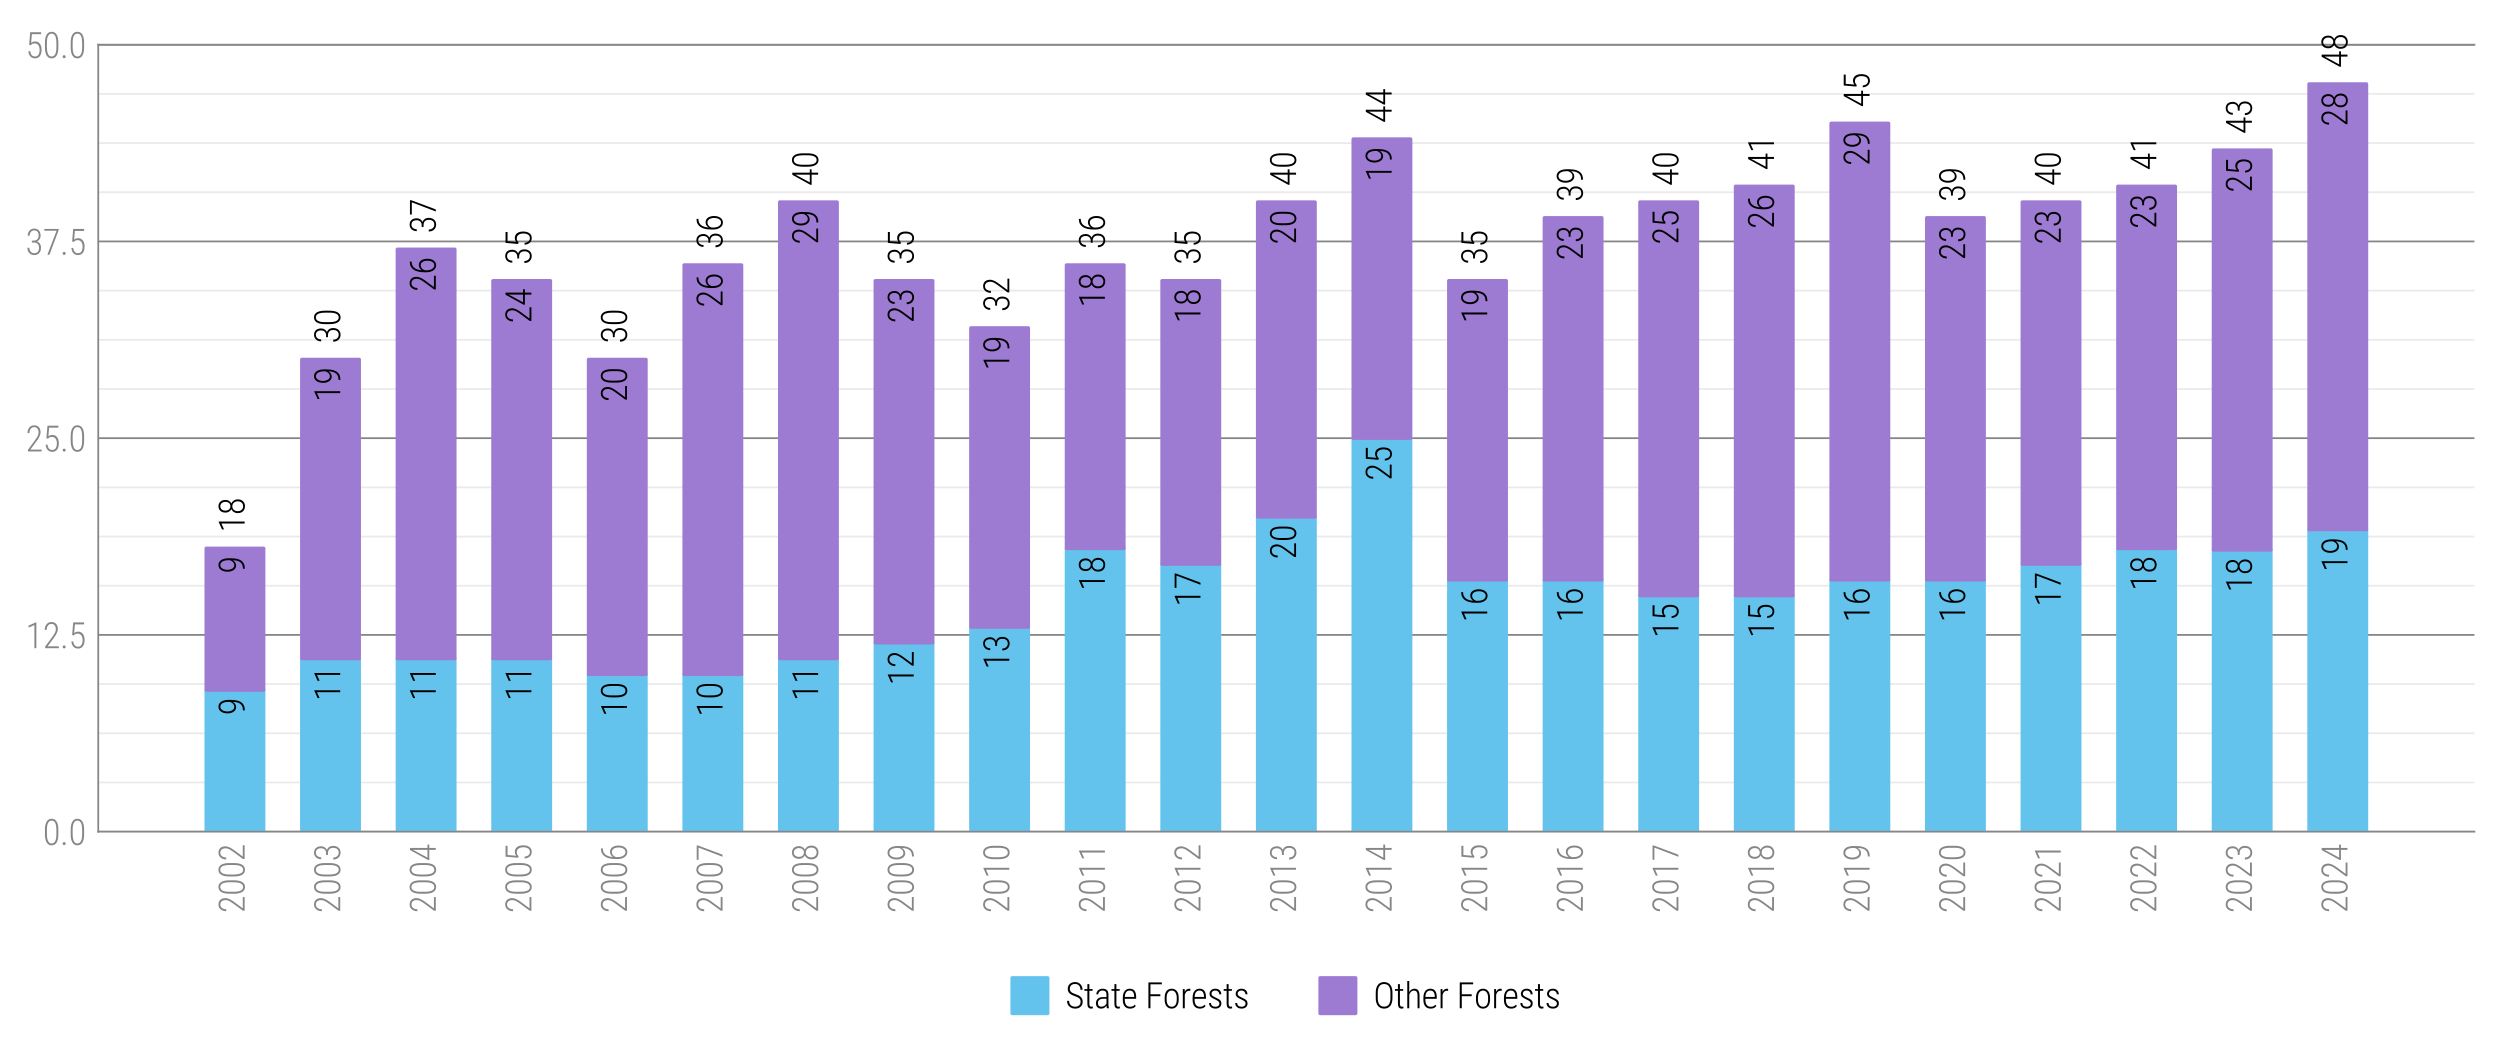 <?xml version="1.0" encoding="utf-8" standalone="no"?>
<!DOCTYPE svg PUBLIC "-//W3C//DTD SVG 1.1//EN"
  "http://www.w3.org/Graphics/SVG/1.1/DTD/svg11.dtd">
<svg xmlns:xlink="http://www.w3.org/1999/xlink" width="704.484pt" height="297.35pt" viewBox="0 0 704.484 297.35" xmlns="http://www.w3.org/2000/svg" version="1.1">
 <defs>
  <style type="text/css">*{stroke-linejoin: round; stroke-linecap: butt}</style>
 </defs>
 <g id="figure_1">
  <g id="patch_1">
   <path d="M 0 297.35 
L 704.484 297.35 
L 704.484 0 
L 0 0 
L 0 297.35 
z
" style="fill: none"/>
  </g>
  <g id="axes_1">
   <g id="patch_2">
    <path d="M 27.684 234.355 
L 697.284 234.355 
L 697.284 12.595 
L 27.684 12.595 
L 27.684 234.355 
z
" style="fill: none"/>
   </g>
   <g id="line2d_1">
    <path d="M 27.684 234.355 
L 697.284 234.355 
" clip-path="url(#pa3665f835c)" style="fill: none; stroke: #868686; stroke-width: 0.5; stroke-linecap: square"/>
   </g>
   <g id="line2d_2">
    <path d="M 27.684 178.915 
L 697.284 178.915 
" clip-path="url(#pa3665f835c)" style="fill: none; stroke: #868686; stroke-width: 0.5; stroke-linecap: square"/>
   </g>
   <g id="line2d_3">
    <path d="M 27.684 123.475 
L 697.284 123.475 
" clip-path="url(#pa3665f835c)" style="fill: none; stroke: #868686; stroke-width: 0.5; stroke-linecap: square"/>
   </g>
   <g id="line2d_4">
    <path d="M 27.684 68.035 
L 697.284 68.035 
" clip-path="url(#pa3665f835c)" style="fill: none; stroke: #868686; stroke-width: 0.5; stroke-linecap: square"/>
   </g>
   <g id="line2d_5">
    <path d="M 27.684 12.595 
L 697.284 12.595 
" clip-path="url(#pa3665f835c)" style="fill: none; stroke: #868686; stroke-width: 0.5; stroke-linecap: square"/>
   </g>
   <g id="line2d_6">
    <path d="M 27.684 220.495 
L 697.284 220.495 
" clip-path="url(#pa3665f835c)" style="fill: none; stroke: #e9eae9; stroke-width: 0.5; stroke-linecap: square"/>
   </g>
   <g id="line2d_7">
    <path d="M 27.684 206.635 
L 697.284 206.635 
" clip-path="url(#pa3665f835c)" style="fill: none; stroke: #e9eae9; stroke-width: 0.5; stroke-linecap: square"/>
   </g>
   <g id="line2d_8">
    <path d="M 27.684 192.775 
L 697.284 192.775 
" clip-path="url(#pa3665f835c)" style="fill: none; stroke: #e9eae9; stroke-width: 0.5; stroke-linecap: square"/>
   </g>
   <g id="line2d_9">
    <path d="M 27.684 165.055 
L 697.284 165.055 
" clip-path="url(#pa3665f835c)" style="fill: none; stroke: #e9eae9; stroke-width: 0.5; stroke-linecap: square"/>
   </g>
   <g id="line2d_10">
    <path d="M 27.684 151.195 
L 697.284 151.195 
" clip-path="url(#pa3665f835c)" style="fill: none; stroke: #e9eae9; stroke-width: 0.5; stroke-linecap: square"/>
   </g>
   <g id="line2d_11">
    <path d="M 27.684 137.335 
L 697.284 137.335 
" clip-path="url(#pa3665f835c)" style="fill: none; stroke: #e9eae9; stroke-width: 0.5; stroke-linecap: square"/>
   </g>
   <g id="line2d_12">
    <path d="M 27.684 109.615 
L 697.284 109.615 
" clip-path="url(#pa3665f835c)" style="fill: none; stroke: #e9eae9; stroke-width: 0.5; stroke-linecap: square"/>
   </g>
   <g id="line2d_13">
    <path d="M 27.684 95.755 
L 697.284 95.755 
" clip-path="url(#pa3665f835c)" style="fill: none; stroke: #e9eae9; stroke-width: 0.5; stroke-linecap: square"/>
   </g>
   <g id="line2d_14">
    <path d="M 27.684 81.895 
L 697.284 81.895 
" clip-path="url(#pa3665f835c)" style="fill: none; stroke: #e9eae9; stroke-width: 0.5; stroke-linecap: square"/>
   </g>
   <g id="line2d_15">
    <path d="M 27.684 54.175 
L 697.284 54.175 
" clip-path="url(#pa3665f835c)" style="fill: none; stroke: #e9eae9; stroke-width: 0.5; stroke-linecap: square"/>
   </g>
   <g id="line2d_16">
    <path d="M 27.684 40.315 
L 697.284 40.315 
" clip-path="url(#pa3665f835c)" style="fill: none; stroke: #e9eae9; stroke-width: 0.5; stroke-linecap: square"/>
   </g>
   <g id="line2d_17">
    <path d="M 27.684 26.455 
L 697.284 26.455 
" clip-path="url(#pa3665f835c)" style="fill: none; stroke: #e9eae9; stroke-width: 0.5; stroke-linecap: square"/>
   </g>
   <g id="patch_3">
    <path d="M 58.121 234.355 
L 74.282 234.355 
L 74.282 194.438 
L 58.121 194.438 
z
" clip-path="url(#pa3665f835c)" style="fill: #64c3ed; stroke: #64c3ed; stroke-linejoin: miter"/>
   </g>
   <g id="patch_4">
    <path d="M 85.056 234.355 
L 101.216 234.355 
L 101.216 185.568 
L 85.056 185.568 
z
" clip-path="url(#pa3665f835c)" style="fill: #64c3ed; stroke: #64c3ed; stroke-linejoin: miter"/>
   </g>
   <g id="patch_5">
    <path d="M 111.99 234.355 
L 128.151 234.355 
L 128.151 185.568 
L 111.99 185.568 
z
" clip-path="url(#pa3665f835c)" style="fill: #64c3ed; stroke: #64c3ed; stroke-linejoin: miter"/>
   </g>
   <g id="patch_6">
    <path d="M 138.925 234.355 
L 155.086 234.355 
L 155.086 185.568 
L 138.925 185.568 
z
" clip-path="url(#pa3665f835c)" style="fill: #64c3ed; stroke: #64c3ed; stroke-linejoin: miter"/>
   </g>
   <g id="patch_7">
    <path d="M 165.86 234.355 
L 182.021 234.355 
L 182.021 190.003 
L 165.86 190.003 
z
" clip-path="url(#pa3665f835c)" style="fill: #64c3ed; stroke: #64c3ed; stroke-linejoin: miter"/>
   </g>
   <g id="patch_8">
    <path d="M 192.795 234.355 
L 208.956 234.355 
L 208.956 190.003 
L 192.795 190.003 
z
" clip-path="url(#pa3665f835c)" style="fill: #64c3ed; stroke: #64c3ed; stroke-linejoin: miter"/>
   </g>
   <g id="patch_9">
    <path d="M 219.73 234.355 
L 235.891 234.355 
L 235.891 185.568 
L 219.73 185.568 
z
" clip-path="url(#pa3665f835c)" style="fill: #64c3ed; stroke: #64c3ed; stroke-linejoin: miter"/>
   </g>
   <g id="patch_10">
    <path d="M 246.665 234.355 
L 262.825 234.355 
L 262.825 181.132 
L 246.665 181.132 
z
" clip-path="url(#pa3665f835c)" style="fill: #64c3ed; stroke: #64c3ed; stroke-linejoin: miter"/>
   </g>
   <g id="patch_11">
    <path d="M 273.599 234.355 
L 289.76 234.355 
L 289.76 176.697 
L 273.599 176.697 
z
" clip-path="url(#pa3665f835c)" style="fill: #64c3ed; stroke: #64c3ed; stroke-linejoin: miter"/>
   </g>
   <g id="patch_12">
    <path d="M 300.534 234.355 
L 316.695 234.355 
L 316.695 154.521 
L 300.534 154.521 
z
" clip-path="url(#pa3665f835c)" style="fill: #64c3ed; stroke: #64c3ed; stroke-linejoin: miter"/>
   </g>
   <g id="patch_13">
    <path d="M 327.469 234.355 
L 343.63 234.355 
L 343.63 158.956 
L 327.469 158.956 
z
" clip-path="url(#pa3665f835c)" style="fill: #64c3ed; stroke: #64c3ed; stroke-linejoin: miter"/>
   </g>
   <g id="patch_14">
    <path d="M 354.404 234.355 
L 370.565 234.355 
L 370.565 145.651 
L 354.404 145.651 
z
" clip-path="url(#pa3665f835c)" style="fill: #64c3ed; stroke: #64c3ed; stroke-linejoin: miter"/>
   </g>
   <g id="patch_15">
    <path d="M 381.339 234.355 
L 397.5 234.355 
L 397.5 123.475 
L 381.339 123.475 
z
" clip-path="url(#pa3665f835c)" style="fill: #64c3ed; stroke: #64c3ed; stroke-linejoin: miter"/>
   </g>
   <g id="patch_16">
    <path d="M 408.274 234.355 
L 424.434 234.355 
L 424.434 163.392 
L 408.274 163.392 
z
" clip-path="url(#pa3665f835c)" style="fill: #64c3ed; stroke: #64c3ed; stroke-linejoin: miter"/>
   </g>
   <g id="patch_17">
    <path d="M 435.208 234.355 
L 451.369 234.355 
L 451.369 163.392 
L 435.208 163.392 
z
" clip-path="url(#pa3665f835c)" style="fill: #64c3ed; stroke: #64c3ed; stroke-linejoin: miter"/>
   </g>
   <g id="patch_18">
    <path d="M 462.143 234.355 
L 478.304 234.355 
L 478.304 167.827 
L 462.143 167.827 
z
" clip-path="url(#pa3665f835c)" style="fill: #64c3ed; stroke: #64c3ed; stroke-linejoin: miter"/>
   </g>
   <g id="patch_19">
    <path d="M 489.078 234.355 
L 505.239 234.355 
L 505.239 167.827 
L 489.078 167.827 
z
" clip-path="url(#pa3665f835c)" style="fill: #64c3ed; stroke: #64c3ed; stroke-linejoin: miter"/>
   </g>
   <g id="patch_20">
    <path d="M 516.013 234.355 
L 532.174 234.355 
L 532.174 163.392 
L 516.013 163.392 
z
" clip-path="url(#pa3665f835c)" style="fill: #64c3ed; stroke: #64c3ed; stroke-linejoin: miter"/>
   </g>
   <g id="patch_21">
    <path d="M 542.948 234.355 
L 559.109 234.355 
L 559.109 163.392 
L 542.948 163.392 
z
" clip-path="url(#pa3665f835c)" style="fill: #64c3ed; stroke: #64c3ed; stroke-linejoin: miter"/>
   </g>
   <g id="patch_22">
    <path d="M 569.883 234.355 
L 586.044 234.355 
L 586.044 158.956 
L 569.883 158.956 
z
" clip-path="url(#pa3665f835c)" style="fill: #64c3ed; stroke: #64c3ed; stroke-linejoin: miter"/>
   </g>
   <g id="patch_23">
    <path d="M 596.817 234.355 
L 612.978 234.355 
L 612.978 154.521 
L 596.817 154.521 
z
" clip-path="url(#pa3665f835c)" style="fill: #64c3ed; stroke: #64c3ed; stroke-linejoin: miter"/>
   </g>
   <g id="patch_24">
    <path d="M 623.752 234.355 
L 639.913 234.355 
L 639.913 154.965 
L 623.752 154.965 
z
" clip-path="url(#pa3665f835c)" style="fill: #64c3ed; stroke: #64c3ed; stroke-linejoin: miter"/>
   </g>
   <g id="patch_25">
    <path d="M 650.687 234.355 
L 666.848 234.355 
L 666.848 149.199 
L 650.687 149.199 
z
" clip-path="url(#pa3665f835c)" style="fill: #64c3ed; stroke: #64c3ed; stroke-linejoin: miter"/>
   </g>
   <g id="patch_26">
    <path d="M 58.121 194.438 
L 74.282 194.438 
L 74.282 154.521 
L 58.121 154.521 
z
" clip-path="url(#pa3665f835c)" style="fill: #9e7bd3; stroke: #9e7bd3; stroke-linejoin: miter"/>
   </g>
   <g id="patch_27">
    <path d="M 85.056 185.568 
L 101.216 185.568 
L 101.216 101.299 
L 85.056 101.299 
z
" clip-path="url(#pa3665f835c)" style="fill: #9e7bd3; stroke: #9e7bd3; stroke-linejoin: miter"/>
   </g>
   <g id="patch_28">
    <path d="M 111.99 185.568 
L 128.151 185.568 
L 128.151 70.252 
L 111.99 70.252 
z
" clip-path="url(#pa3665f835c)" style="fill: #9e7bd3; stroke: #9e7bd3; stroke-linejoin: miter"/>
   </g>
   <g id="patch_29">
    <path d="M 138.925 185.568 
L 155.086 185.568 
L 155.086 79.123 
L 138.925 79.123 
z
" clip-path="url(#pa3665f835c)" style="fill: #9e7bd3; stroke: #9e7bd3; stroke-linejoin: miter"/>
   </g>
   <g id="patch_30">
    <path d="M 165.86 190.003 
L 182.021 190.003 
L 182.021 101.299 
L 165.86 101.299 
z
" clip-path="url(#pa3665f835c)" style="fill: #9e7bd3; stroke: #9e7bd3; stroke-linejoin: miter"/>
   </g>
   <g id="patch_31">
    <path d="M 192.795 190.003 
L 208.956 190.003 
L 208.956 74.688 
L 192.795 74.688 
z
" clip-path="url(#pa3665f835c)" style="fill: #9e7bd3; stroke: #9e7bd3; stroke-linejoin: miter"/>
   </g>
   <g id="patch_32">
    <path d="M 219.73 185.568 
L 235.891 185.568 
L 235.891 56.947 
L 219.73 56.947 
z
" clip-path="url(#pa3665f835c)" style="fill: #9e7bd3; stroke: #9e7bd3; stroke-linejoin: miter"/>
   </g>
   <g id="patch_33">
    <path d="M 246.665 181.132 
L 262.825 181.132 
L 262.825 79.123 
L 246.665 79.123 
z
" clip-path="url(#pa3665f835c)" style="fill: #9e7bd3; stroke: #9e7bd3; stroke-linejoin: miter"/>
   </g>
   <g id="patch_34">
    <path d="M 273.599 176.697 
L 289.76 176.697 
L 289.76 92.428 
L 273.599 92.428 
z
" clip-path="url(#pa3665f835c)" style="fill: #9e7bd3; stroke: #9e7bd3; stroke-linejoin: miter"/>
   </g>
   <g id="patch_35">
    <path d="M 300.534 154.521 
L 316.695 154.521 
L 316.695 74.688 
L 300.534 74.688 
z
" clip-path="url(#pa3665f835c)" style="fill: #9e7bd3; stroke: #9e7bd3; stroke-linejoin: miter"/>
   </g>
   <g id="patch_36">
    <path d="M 327.469 158.956 
L 343.63 158.956 
L 343.63 79.123 
L 327.469 79.123 
z
" clip-path="url(#pa3665f835c)" style="fill: #9e7bd3; stroke: #9e7bd3; stroke-linejoin: miter"/>
   </g>
   <g id="patch_37">
    <path d="M 354.404 145.651 
L 370.565 145.651 
L 370.565 56.947 
L 354.404 56.947 
z
" clip-path="url(#pa3665f835c)" style="fill: #9e7bd3; stroke: #9e7bd3; stroke-linejoin: miter"/>
   </g>
   <g id="patch_38">
    <path d="M 381.339 123.475 
L 397.5 123.475 
L 397.5 39.206 
L 381.339 39.206 
z
" clip-path="url(#pa3665f835c)" style="fill: #9e7bd3; stroke: #9e7bd3; stroke-linejoin: miter"/>
   </g>
   <g id="patch_39">
    <path d="M 408.274 163.392 
L 424.434 163.392 
L 424.434 79.123 
L 408.274 79.123 
z
" clip-path="url(#pa3665f835c)" style="fill: #9e7bd3; stroke: #9e7bd3; stroke-linejoin: miter"/>
   </g>
   <g id="patch_40">
    <path d="M 435.208 163.392 
L 451.369 163.392 
L 451.369 61.382 
L 435.208 61.382 
z
" clip-path="url(#pa3665f835c)" style="fill: #9e7bd3; stroke: #9e7bd3; stroke-linejoin: miter"/>
   </g>
   <g id="patch_41">
    <path d="M 462.143 167.827 
L 478.304 167.827 
L 478.304 56.947 
L 462.143 56.947 
z
" clip-path="url(#pa3665f835c)" style="fill: #9e7bd3; stroke: #9e7bd3; stroke-linejoin: miter"/>
   </g>
   <g id="patch_42">
    <path d="M 489.078 167.827 
L 505.239 167.827 
L 505.239 52.512 
L 489.078 52.512 
z
" clip-path="url(#pa3665f835c)" style="fill: #9e7bd3; stroke: #9e7bd3; stroke-linejoin: miter"/>
   </g>
   <g id="patch_43">
    <path d="M 516.013 163.392 
L 532.174 163.392 
L 532.174 34.771 
L 516.013 34.771 
z
" clip-path="url(#pa3665f835c)" style="fill: #9e7bd3; stroke: #9e7bd3; stroke-linejoin: miter"/>
   </g>
   <g id="patch_44">
    <path d="M 542.948 163.392 
L 559.109 163.392 
L 559.109 61.382 
L 542.948 61.382 
z
" clip-path="url(#pa3665f835c)" style="fill: #9e7bd3; stroke: #9e7bd3; stroke-linejoin: miter"/>
   </g>
   <g id="patch_45">
    <path d="M 569.883 158.956 
L 586.044 158.956 
L 586.044 56.947 
L 569.883 56.947 
z
" clip-path="url(#pa3665f835c)" style="fill: #9e7bd3; stroke: #9e7bd3; stroke-linejoin: miter"/>
   </g>
   <g id="patch_46">
    <path d="M 596.817 154.521 
L 612.978 154.521 
L 612.978 52.512 
L 596.817 52.512 
z
" clip-path="url(#pa3665f835c)" style="fill: #9e7bd3; stroke: #9e7bd3; stroke-linejoin: miter"/>
   </g>
   <g id="patch_47">
    <path d="M 623.752 154.965 
L 639.913 154.965 
L 639.913 42.311 
L 623.752 42.311 
z
" clip-path="url(#pa3665f835c)" style="fill: #9e7bd3; stroke: #9e7bd3; stroke-linejoin: miter"/>
   </g>
   <g id="patch_48">
    <path d="M 650.687 149.199 
L 666.848 149.199 
L 666.848 23.683 
L 650.687 23.683 
z
" clip-path="url(#pa3665f835c)" style="fill: #9e7bd3; stroke: #9e7bd3; stroke-linejoin: miter"/>
   </g>
   <g id="matplotlib.axis_1">
    <g id="xtick_1">
     <g id="line2d_18"/>
     <g id="text_1">
      <!-- 2002 -->
      <g style="fill: #868686" transform="translate(68.936 257.311) rotate(-90) scale(0.1 -0.1)">
       <defs>
        <path id="RobotoCondensed-Light-32" d="M 2831 328 
L 2831 0 
L 416 0 
L 416 294 
L 1666 1988 
Q 1900 2300 2037 2540 
Q 2175 2781 2234 2976 
Q 2294 3172 2294 3359 
Q 2294 3631 2205 3840 
Q 2116 4050 1944 4169 
Q 1772 4288 1522 4288 
Q 1259 4288 1071 4152 
Q 884 4016 782 3780 
Q 681 3544 681 3238 
L 334 3238 
Q 334 3616 475 3927 
Q 616 4238 881 4425 
Q 1147 4613 1522 4613 
Q 1869 4613 2120 4467 
Q 2372 4322 2508 4048 
Q 2644 3775 2644 3394 
Q 2644 3191 2583 2983 
Q 2522 2775 2417 2565 
Q 2313 2356 2178 2154 
Q 2044 1953 1897 1756 
L 838 328 
L 2831 328 
z
" transform="scale(0.016)"/>
        <path id="RobotoCondensed-Light-30" d="M 2738 2666 
L 2738 1903 
Q 2738 1397 2658 1026 
Q 2578 656 2426 415 
Q 2275 175 2056 56 
Q 1838 -63 1559 -63 
Q 1341 -63 1156 12 
Q 972 88 826 242 
Q 681 397 581 631 
Q 481 866 428 1181 
Q 375 1497 375 1903 
L 375 2666 
Q 375 3172 456 3537 
Q 538 3903 691 4142 
Q 844 4381 1062 4498 
Q 1281 4616 1556 4616 
Q 1778 4616 1962 4541 
Q 2147 4466 2290 4314 
Q 2434 4163 2534 3931 
Q 2634 3700 2686 3386 
Q 2738 3072 2738 2666 
z
M 2391 1856 
L 2391 2716 
Q 2391 3025 2356 3276 
Q 2322 3528 2256 3717 
Q 2191 3906 2089 4034 
Q 1988 4163 1855 4227 
Q 1722 4291 1556 4291 
Q 1350 4291 1194 4191 
Q 1038 4091 933 3892 
Q 828 3694 775 3398 
Q 722 3103 722 2716 
L 722 1856 
Q 722 1550 756 1298 
Q 791 1047 858 855 
Q 925 663 1028 530 
Q 1131 397 1262 331 
Q 1394 266 1559 266 
Q 1769 266 1925 370 
Q 2081 475 2184 678 
Q 2288 881 2339 1176 
Q 2391 1472 2391 1856 
z
" transform="scale(0.016)"/>
       </defs>
       <use xlink:href="#RobotoCondensed-Light-32"/>
       <use xlink:href="#RobotoCondensed-Light-30" transform="translate(48.633 0)"/>
       <use xlink:href="#RobotoCondensed-Light-30" transform="translate(97.266 0)"/>
       <use xlink:href="#RobotoCondensed-Light-32" transform="translate(145.898 0)"/>
      </g>
     </g>
    </g>
    <g id="xtick_2">
     <g id="line2d_19"/>
     <g id="text_2">
      <!-- 2003 -->
      <g style="fill: #868686" transform="translate(95.87 257.311) rotate(-90) scale(0.1 -0.1)">
       <defs>
        <path id="RobotoCondensed-Light-33" d="M 1116 2488 
L 1441 2488 
Q 1728 2488 1920 2605 
Q 2113 2722 2209 2922 
Q 2306 3122 2306 3366 
Q 2306 3638 2222 3845 
Q 2138 4053 1967 4170 
Q 1797 4288 1531 4288 
Q 1297 4288 1114 4175 
Q 931 4063 825 3853 
Q 719 3644 719 3356 
L 372 3356 
Q 372 3725 522 4008 
Q 672 4291 934 4452 
Q 1197 4613 1531 4613 
Q 1869 4613 2122 4466 
Q 2375 4319 2514 4037 
Q 2653 3756 2653 3353 
Q 2653 3150 2579 2951 
Q 2506 2753 2361 2590 
Q 2216 2428 1995 2328 
Q 1775 2228 1484 2228 
L 1116 2228 
L 1116 2488 
z
M 1116 2156 
L 1116 2413 
L 1484 2413 
Q 1819 2413 2055 2320 
Q 2291 2228 2437 2067 
Q 2584 1906 2653 1693 
Q 2722 1481 2722 1241 
Q 2722 928 2633 686 
Q 2544 444 2384 276 
Q 2225 109 2009 23 
Q 1794 -63 1541 -63 
Q 1306 -63 1087 18 
Q 869 100 695 264 
Q 522 428 420 670 
Q 319 913 319 1234 
L 669 1234 
Q 669 947 778 730 
Q 888 513 1084 389 
Q 1281 266 1541 266 
Q 1803 266 1990 375 
Q 2178 484 2278 701 
Q 2378 919 2378 1228 
Q 2378 1553 2259 1758 
Q 2141 1963 1930 2059 
Q 1719 2156 1441 2156 
L 1116 2156 
z
" transform="scale(0.016)"/>
       </defs>
       <use xlink:href="#RobotoCondensed-Light-32"/>
       <use xlink:href="#RobotoCondensed-Light-30" transform="translate(48.633 0)"/>
       <use xlink:href="#RobotoCondensed-Light-30" transform="translate(97.266 0)"/>
       <use xlink:href="#RobotoCondensed-Light-33" transform="translate(145.898 0)"/>
      </g>
     </g>
    </g>
    <g id="xtick_3">
     <g id="line2d_20"/>
     <g id="text_3">
      <!-- 2004 -->
      <g style="fill: #868686" transform="translate(122.805 257.311) rotate(-90) scale(0.1 -0.1)">
       <defs>
        <path id="RobotoCondensed-Light-34" d="M 2950 1472 
L 2950 1147 
L 231 1147 
L 231 1369 
L 1991 4550 
L 2278 4550 
L 1894 3772 
L 653 1472 
L 2950 1472 
z
M 2366 4550 
L 2366 0 
L 2019 0 
L 2019 4550 
L 2366 4550 
z
" transform="scale(0.016)"/>
       </defs>
       <use xlink:href="#RobotoCondensed-Light-32"/>
       <use xlink:href="#RobotoCondensed-Light-30" transform="translate(48.633 0)"/>
       <use xlink:href="#RobotoCondensed-Light-30" transform="translate(97.266 0)"/>
       <use xlink:href="#RobotoCondensed-Light-34" transform="translate(145.898 0)"/>
      </g>
     </g>
    </g>
    <g id="xtick_4">
     <g id="line2d_21"/>
     <g id="text_4">
      <!-- 2005 -->
      <g style="fill: #868686" transform="translate(149.74 257.311) rotate(-90) scale(0.1 -0.1)">
       <defs>
        <path id="RobotoCondensed-Light-35" d="M 909 2247 
L 631 2331 
L 819 4550 
L 2741 4550 
L 2741 4197 
L 1116 4197 
L 988 2672 
Q 1084 2759 1268 2839 
Q 1453 2919 1688 2919 
Q 1947 2919 2155 2819 
Q 2363 2719 2513 2528 
Q 2663 2338 2742 2064 
Q 2822 1791 2822 1450 
Q 2822 1122 2753 847 
Q 2684 572 2543 367 
Q 2403 163 2184 50 
Q 1966 -63 1666 -63 
Q 1438 -63 1238 14 
Q 1038 91 880 248 
Q 722 406 622 643 
Q 522 881 497 1197 
L 828 1197 
Q 859 894 967 686 
Q 1075 478 1250 372 
Q 1425 266 1666 266 
Q 1863 266 2014 342 
Q 2166 419 2269 572 
Q 2372 725 2423 944 
Q 2475 1163 2475 1444 
Q 2475 1684 2419 1889 
Q 2363 2094 2253 2247 
Q 2144 2400 1986 2486 
Q 1828 2572 1622 2572 
Q 1353 2572 1198 2484 
Q 1044 2397 909 2247 
z
" transform="scale(0.016)"/>
       </defs>
       <use xlink:href="#RobotoCondensed-Light-32"/>
       <use xlink:href="#RobotoCondensed-Light-30" transform="translate(48.633 0)"/>
       <use xlink:href="#RobotoCondensed-Light-30" transform="translate(97.266 0)"/>
       <use xlink:href="#RobotoCondensed-Light-35" transform="translate(145.898 0)"/>
      </g>
     </g>
    </g>
    <g id="xtick_5">
     <g id="line2d_22"/>
     <g id="text_5">
      <!-- 2006 -->
      <g style="fill: #868686" transform="translate(176.675 257.311) rotate(-90) scale(0.1 -0.1)">
       <defs>
        <path id="RobotoCondensed-Light-36" d="M 2234 4584 
L 2278 4584 
L 2278 4250 
L 2234 4250 
Q 1866 4250 1589 4109 
Q 1313 3969 1128 3705 
Q 944 3441 850 3069 
Q 756 2697 756 2238 
L 756 1606 
Q 756 1291 823 1044 
Q 891 797 1016 620 
Q 1141 444 1300 355 
Q 1459 266 1641 266 
Q 1828 266 1976 359 
Q 2125 453 2228 618 
Q 2331 784 2386 1006 
Q 2441 1228 2441 1478 
Q 2441 1719 2391 1931 
Q 2341 2144 2241 2308 
Q 2141 2472 1987 2565 
Q 1834 2659 1628 2659 
Q 1400 2659 1194 2528 
Q 988 2397 861 2180 
Q 734 1963 722 1703 
L 528 1709 
Q 553 2009 650 2243 
Q 747 2478 900 2643 
Q 1053 2809 1253 2898 
Q 1453 2988 1684 2988 
Q 1963 2988 2169 2869 
Q 2375 2750 2511 2540 
Q 2647 2331 2715 2062 
Q 2784 1794 2784 1494 
Q 2784 1166 2707 883 
Q 2631 600 2482 387 
Q 2334 175 2121 56 
Q 1909 -63 1641 -63 
Q 1350 -63 1122 70 
Q 894 203 733 436 
Q 572 669 489 970 
Q 406 1272 406 1613 
L 406 2009 
Q 406 2588 512 3061 
Q 619 3534 841 3875 
Q 1063 4216 1408 4400 
Q 1753 4584 2234 4584 
z
" transform="scale(0.016)"/>
       </defs>
       <use xlink:href="#RobotoCondensed-Light-32"/>
       <use xlink:href="#RobotoCondensed-Light-30" transform="translate(48.633 0)"/>
       <use xlink:href="#RobotoCondensed-Light-30" transform="translate(97.266 0)"/>
       <use xlink:href="#RobotoCondensed-Light-36" transform="translate(145.898 0)"/>
      </g>
     </g>
    </g>
    <g id="xtick_6">
     <g id="line2d_23"/>
     <g id="text_6">
      <!-- 2007 -->
      <g style="fill: #868686" transform="translate(203.61 257.311) rotate(-90) scale(0.1 -0.1)">
       <defs>
        <path id="RobotoCondensed-Light-37" d="M 2791 4550 
L 2791 4331 
L 1172 0 
L 806 0 
L 2419 4225 
L 266 4225 
L 266 4550 
L 2791 4550 
z
" transform="scale(0.016)"/>
       </defs>
       <use xlink:href="#RobotoCondensed-Light-32"/>
       <use xlink:href="#RobotoCondensed-Light-30" transform="translate(48.633 0)"/>
       <use xlink:href="#RobotoCondensed-Light-30" transform="translate(97.266 0)"/>
       <use xlink:href="#RobotoCondensed-Light-37" transform="translate(145.898 0)"/>
      </g>
     </g>
    </g>
    <g id="xtick_7">
     <g id="line2d_24"/>
     <g id="text_7">
      <!-- 2008 -->
      <g style="fill: #868686" transform="translate(230.545 257.311) rotate(-90) scale(0.1 -0.1)">
       <defs>
        <path id="RobotoCondensed-Light-38" d="M 2778 1213 
Q 2778 797 2615 514 
Q 2453 231 2178 84 
Q 1903 -63 1563 -63 
Q 1219 -63 942 84 
Q 666 231 506 514 
Q 347 797 347 1213 
Q 347 1481 437 1704 
Q 528 1928 689 2090 
Q 850 2253 1072 2345 
Q 1294 2438 1556 2438 
Q 1903 2438 2179 2278 
Q 2456 2119 2617 1845 
Q 2778 1572 2778 1213 
z
M 2428 1206 
Q 2428 1497 2314 1714 
Q 2200 1931 2003 2051 
Q 1806 2172 1556 2172 
Q 1303 2172 1108 2051 
Q 913 1931 803 1714 
Q 694 1497 694 1206 
Q 694 909 805 698 
Q 916 488 1111 377 
Q 1306 266 1563 266 
Q 1819 266 2012 377 
Q 2206 488 2317 698 
Q 2428 909 2428 1206 
z
M 2681 3378 
Q 2681 3044 2532 2784 
Q 2384 2525 2131 2376 
Q 1878 2228 1559 2228 
Q 1238 2228 984 2376 
Q 731 2525 586 2784 
Q 441 3044 441 3378 
Q 441 3775 587 4050 
Q 734 4325 986 4469 
Q 1238 4613 1556 4613 
Q 1878 4613 2131 4469 
Q 2384 4325 2532 4050 
Q 2681 3775 2681 3378 
z
M 2334 3381 
Q 2334 3647 2232 3850 
Q 2131 4053 1954 4170 
Q 1778 4288 1556 4288 
Q 1334 4288 1161 4178 
Q 988 4069 889 3866 
Q 791 3663 791 3381 
Q 791 3113 887 2914 
Q 984 2716 1159 2608 
Q 1334 2500 1559 2500 
Q 1784 2500 1959 2608 
Q 2134 2716 2234 2914 
Q 2334 3113 2334 3381 
z
" transform="scale(0.016)"/>
       </defs>
       <use xlink:href="#RobotoCondensed-Light-32"/>
       <use xlink:href="#RobotoCondensed-Light-30" transform="translate(48.633 0)"/>
       <use xlink:href="#RobotoCondensed-Light-30" transform="translate(97.266 0)"/>
       <use xlink:href="#RobotoCondensed-Light-38" transform="translate(145.898 0)"/>
      </g>
     </g>
    </g>
    <g id="xtick_8">
     <g id="line2d_25"/>
     <g id="text_8">
      <!-- 2009 -->
      <g style="fill: #868686" transform="translate(257.479 257.311) rotate(-90) scale(0.1 -0.1)">
       <defs>
        <path id="RobotoCondensed-Light-39" d="M 859 303 
L 922 303 
Q 1338 303 1616 445 
Q 1894 588 2056 847 
Q 2219 1106 2289 1451 
Q 2359 1797 2359 2197 
L 2359 2834 
Q 2359 3191 2295 3462 
Q 2231 3734 2114 3917 
Q 1997 4100 1839 4192 
Q 1681 4284 1494 4284 
Q 1300 4284 1147 4184 
Q 994 4084 887 3909 
Q 781 3734 725 3509 
Q 669 3284 669 3034 
Q 669 2806 722 2587 
Q 775 2369 875 2197 
Q 975 2025 1125 1923 
Q 1275 1822 1472 1822 
Q 1684 1822 1854 1923 
Q 2025 2025 2148 2190 
Q 2272 2356 2339 2547 
Q 2406 2738 2413 2922 
L 2584 2925 
Q 2584 2641 2496 2381 
Q 2409 2122 2251 1923 
Q 2094 1725 1883 1611 
Q 1672 1497 1425 1497 
Q 1153 1497 948 1623 
Q 744 1750 605 1964 
Q 466 2178 397 2453 
Q 328 2728 328 3022 
Q 328 3350 406 3636 
Q 484 3922 632 4142 
Q 781 4363 997 4488 
Q 1213 4613 1488 4613 
Q 1800 4613 2029 4478 
Q 2259 4344 2409 4100 
Q 2559 3856 2632 3525 
Q 2706 3194 2706 2797 
L 2706 2441 
Q 2706 2041 2656 1670 
Q 2606 1300 2487 989 
Q 2369 678 2164 448 
Q 1959 219 1653 94 
Q 1347 -31 922 -31 
L 856 -31 
L 859 303 
z
" transform="scale(0.016)"/>
       </defs>
       <use xlink:href="#RobotoCondensed-Light-32"/>
       <use xlink:href="#RobotoCondensed-Light-30" transform="translate(48.633 0)"/>
       <use xlink:href="#RobotoCondensed-Light-30" transform="translate(97.266 0)"/>
       <use xlink:href="#RobotoCondensed-Light-39" transform="translate(145.898 0)"/>
      </g>
     </g>
    </g>
    <g id="xtick_9">
     <g id="line2d_26"/>
     <g id="text_9">
      <!-- 2010 -->
      <g style="fill: #868686" transform="translate(284.414 257.311) rotate(-90) scale(0.1 -0.1)">
       <defs>
        <path id="RobotoCondensed-Light-31" d="M 1903 4572 
L 1903 0 
L 1556 0 
L 1556 4091 
L 528 3631 
L 528 3991 
L 1844 4572 
L 1903 4572 
z
" transform="scale(0.016)"/>
       </defs>
       <use xlink:href="#RobotoCondensed-Light-32"/>
       <use xlink:href="#RobotoCondensed-Light-30" transform="translate(48.633 0)"/>
       <use xlink:href="#RobotoCondensed-Light-31" transform="translate(97.266 0)"/>
       <use xlink:href="#RobotoCondensed-Light-30" transform="translate(145.898 0)"/>
      </g>
     </g>
    </g>
    <g id="xtick_10">
     <g id="line2d_27"/>
     <g id="text_10">
      <!-- 2011 -->
      <g style="fill: #868686" transform="translate(311.349 257.311) rotate(-90) scale(0.1 -0.1)">
       <use xlink:href="#RobotoCondensed-Light-32"/>
       <use xlink:href="#RobotoCondensed-Light-30" transform="translate(48.633 0)"/>
       <use xlink:href="#RobotoCondensed-Light-31" transform="translate(97.266 0)"/>
       <use xlink:href="#RobotoCondensed-Light-31" transform="translate(145.898 0)"/>
      </g>
     </g>
    </g>
    <g id="xtick_11">
     <g id="line2d_28"/>
     <g id="text_11">
      <!-- 2012 -->
      <g style="fill: #868686" transform="translate(338.284 257.311) rotate(-90) scale(0.1 -0.1)">
       <use xlink:href="#RobotoCondensed-Light-32"/>
       <use xlink:href="#RobotoCondensed-Light-30" transform="translate(48.633 0)"/>
       <use xlink:href="#RobotoCondensed-Light-31" transform="translate(97.266 0)"/>
       <use xlink:href="#RobotoCondensed-Light-32" transform="translate(145.898 0)"/>
      </g>
     </g>
    </g>
    <g id="xtick_12">
     <g id="line2d_29"/>
     <g id="text_12">
      <!-- 2013 -->
      <g style="fill: #868686" transform="translate(365.219 257.311) rotate(-90) scale(0.1 -0.1)">
       <use xlink:href="#RobotoCondensed-Light-32"/>
       <use xlink:href="#RobotoCondensed-Light-30" transform="translate(48.633 0)"/>
       <use xlink:href="#RobotoCondensed-Light-31" transform="translate(97.266 0)"/>
       <use xlink:href="#RobotoCondensed-Light-33" transform="translate(145.898 0)"/>
      </g>
     </g>
    </g>
    <g id="xtick_13">
     <g id="line2d_30"/>
     <g id="text_13">
      <!-- 2014 -->
      <g style="fill: #868686" transform="translate(392.154 257.311) rotate(-90) scale(0.1 -0.1)">
       <use xlink:href="#RobotoCondensed-Light-32"/>
       <use xlink:href="#RobotoCondensed-Light-30" transform="translate(48.633 0)"/>
       <use xlink:href="#RobotoCondensed-Light-31" transform="translate(97.266 0)"/>
       <use xlink:href="#RobotoCondensed-Light-34" transform="translate(145.898 0)"/>
      </g>
     </g>
    </g>
    <g id="xtick_14">
     <g id="line2d_31"/>
     <g id="text_14">
      <!-- 2015 -->
      <g style="fill: #868686" transform="translate(419.088 257.311) rotate(-90) scale(0.1 -0.1)">
       <use xlink:href="#RobotoCondensed-Light-32"/>
       <use xlink:href="#RobotoCondensed-Light-30" transform="translate(48.633 0)"/>
       <use xlink:href="#RobotoCondensed-Light-31" transform="translate(97.266 0)"/>
       <use xlink:href="#RobotoCondensed-Light-35" transform="translate(145.898 0)"/>
      </g>
     </g>
    </g>
    <g id="xtick_15">
     <g id="line2d_32"/>
     <g id="text_15">
      <!-- 2016 -->
      <g style="fill: #868686" transform="translate(446.023 257.311) rotate(-90) scale(0.1 -0.1)">
       <use xlink:href="#RobotoCondensed-Light-32"/>
       <use xlink:href="#RobotoCondensed-Light-30" transform="translate(48.633 0)"/>
       <use xlink:href="#RobotoCondensed-Light-31" transform="translate(97.266 0)"/>
       <use xlink:href="#RobotoCondensed-Light-36" transform="translate(145.898 0)"/>
      </g>
     </g>
    </g>
    <g id="xtick_16">
     <g id="line2d_33"/>
     <g id="text_16">
      <!-- 2017 -->
      <g style="fill: #868686" transform="translate(472.958 257.311) rotate(-90) scale(0.1 -0.1)">
       <use xlink:href="#RobotoCondensed-Light-32"/>
       <use xlink:href="#RobotoCondensed-Light-30" transform="translate(48.633 0)"/>
       <use xlink:href="#RobotoCondensed-Light-31" transform="translate(97.266 0)"/>
       <use xlink:href="#RobotoCondensed-Light-37" transform="translate(145.898 0)"/>
      </g>
     </g>
    </g>
    <g id="xtick_17">
     <g id="line2d_34"/>
     <g id="text_17">
      <!-- 2018 -->
      <g style="fill: #868686" transform="translate(499.893 257.311) rotate(-90) scale(0.1 -0.1)">
       <use xlink:href="#RobotoCondensed-Light-32"/>
       <use xlink:href="#RobotoCondensed-Light-30" transform="translate(48.633 0)"/>
       <use xlink:href="#RobotoCondensed-Light-31" transform="translate(97.266 0)"/>
       <use xlink:href="#RobotoCondensed-Light-38" transform="translate(145.898 0)"/>
      </g>
     </g>
    </g>
    <g id="xtick_18">
     <g id="line2d_35"/>
     <g id="text_18">
      <!-- 2019 -->
      <g style="fill: #868686" transform="translate(526.828 257.311) rotate(-90) scale(0.1 -0.1)">
       <use xlink:href="#RobotoCondensed-Light-32"/>
       <use xlink:href="#RobotoCondensed-Light-30" transform="translate(48.633 0)"/>
       <use xlink:href="#RobotoCondensed-Light-31" transform="translate(97.266 0)"/>
       <use xlink:href="#RobotoCondensed-Light-39" transform="translate(145.898 0)"/>
      </g>
     </g>
    </g>
    <g id="xtick_19">
     <g id="line2d_36"/>
     <g id="text_19">
      <!-- 2020 -->
      <g style="fill: #868686" transform="translate(553.763 257.311) rotate(-90) scale(0.1 -0.1)">
       <use xlink:href="#RobotoCondensed-Light-32"/>
       <use xlink:href="#RobotoCondensed-Light-30" transform="translate(48.633 0)"/>
       <use xlink:href="#RobotoCondensed-Light-32" transform="translate(97.266 0)"/>
       <use xlink:href="#RobotoCondensed-Light-30" transform="translate(145.898 0)"/>
      </g>
     </g>
    </g>
    <g id="xtick_20">
     <g id="line2d_37"/>
     <g id="text_20">
      <!-- 2021 -->
      <g style="fill: #868686" transform="translate(580.697 257.311) rotate(-90) scale(0.1 -0.1)">
       <use xlink:href="#RobotoCondensed-Light-32"/>
       <use xlink:href="#RobotoCondensed-Light-30" transform="translate(48.633 0)"/>
       <use xlink:href="#RobotoCondensed-Light-32" transform="translate(97.266 0)"/>
       <use xlink:href="#RobotoCondensed-Light-31" transform="translate(145.898 0)"/>
      </g>
     </g>
    </g>
    <g id="xtick_21">
     <g id="line2d_38"/>
     <g id="text_21">
      <!-- 2022 -->
      <g style="fill: #868686" transform="translate(607.632 257.311) rotate(-90) scale(0.1 -0.1)">
       <use xlink:href="#RobotoCondensed-Light-32"/>
       <use xlink:href="#RobotoCondensed-Light-30" transform="translate(48.633 0)"/>
       <use xlink:href="#RobotoCondensed-Light-32" transform="translate(97.266 0)"/>
       <use xlink:href="#RobotoCondensed-Light-32" transform="translate(145.898 0)"/>
      </g>
     </g>
    </g>
    <g id="xtick_22">
     <g id="line2d_39"/>
     <g id="text_22">
      <!-- 2023 -->
      <g style="fill: #868686" transform="translate(634.567 257.311) rotate(-90) scale(0.1 -0.1)">
       <use xlink:href="#RobotoCondensed-Light-32"/>
       <use xlink:href="#RobotoCondensed-Light-30" transform="translate(48.633 0)"/>
       <use xlink:href="#RobotoCondensed-Light-32" transform="translate(97.266 0)"/>
       <use xlink:href="#RobotoCondensed-Light-33" transform="translate(145.898 0)"/>
      </g>
     </g>
    </g>
    <g id="xtick_23">
     <g id="line2d_40"/>
     <g id="text_23">
      <!-- 2024 -->
      <g style="fill: #868686" transform="translate(661.502 257.311) rotate(-90) scale(0.1 -0.1)">
       <use xlink:href="#RobotoCondensed-Light-32"/>
       <use xlink:href="#RobotoCondensed-Light-30" transform="translate(48.633 0)"/>
       <use xlink:href="#RobotoCondensed-Light-32" transform="translate(97.266 0)"/>
       <use xlink:href="#RobotoCondensed-Light-34" transform="translate(145.898 0)"/>
      </g>
     </g>
    </g>
   </g>
   <g id="matplotlib.axis_2">
    <g id="ytick_1">
     <g id="line2d_41"/>
     <g id="text_24">
      <!-- 0.0 -->
      <g style="fill: #868686" transform="translate(12.064 238.105) scale(0.1 -0.1)">
       <defs>
        <path id="RobotoCondensed-Light-2e" d="M 456 234 
Q 456 344 525 420 
Q 594 497 722 497 
Q 844 497 916 420 
Q 988 344 988 234 
Q 988 125 916 48 
Q 844 -28 722 -28 
Q 594 -28 525 48 
Q 456 125 456 234 
z
" transform="scale(0.016)"/>
       </defs>
       <use xlink:href="#RobotoCondensed-Light-30"/>
       <use xlink:href="#RobotoCondensed-Light-2e" transform="translate(48.633 0)"/>
       <use xlink:href="#RobotoCondensed-Light-30" transform="translate(72.559 0)"/>
      </g>
     </g>
    </g>
    <g id="ytick_2">
     <g id="line2d_42"/>
     <g id="text_25">
      <!-- 12.5 -->
      <g style="fill: #868686" transform="translate(7.2 182.665) scale(0.1 -0.1)">
       <use xlink:href="#RobotoCondensed-Light-31"/>
       <use xlink:href="#RobotoCondensed-Light-32" transform="translate(48.633 0)"/>
       <use xlink:href="#RobotoCondensed-Light-2e" transform="translate(97.266 0)"/>
       <use xlink:href="#RobotoCondensed-Light-35" transform="translate(121.191 0)"/>
      </g>
     </g>
    </g>
    <g id="ytick_3">
     <g id="line2d_43"/>
     <g id="text_26">
      <!-- 25.0 -->
      <g style="fill: #868686" transform="translate(7.2 127.225) scale(0.1 -0.1)">
       <use xlink:href="#RobotoCondensed-Light-32"/>
       <use xlink:href="#RobotoCondensed-Light-35" transform="translate(48.633 0)"/>
       <use xlink:href="#RobotoCondensed-Light-2e" transform="translate(97.266 0)"/>
       <use xlink:href="#RobotoCondensed-Light-30" transform="translate(121.191 0)"/>
      </g>
     </g>
    </g>
    <g id="ytick_4">
     <g id="line2d_44"/>
     <g id="text_27">
      <!-- 37.5 -->
      <g style="fill: #868686" transform="translate(7.2 71.785) scale(0.1 -0.1)">
       <use xlink:href="#RobotoCondensed-Light-33"/>
       <use xlink:href="#RobotoCondensed-Light-37" transform="translate(48.633 0)"/>
       <use xlink:href="#RobotoCondensed-Light-2e" transform="translate(97.266 0)"/>
       <use xlink:href="#RobotoCondensed-Light-35" transform="translate(121.191 0)"/>
      </g>
     </g>
    </g>
    <g id="ytick_5">
     <g id="line2d_45"/>
     <g id="text_28">
      <!-- 50.0 -->
      <g style="fill: #868686" transform="translate(7.2 16.345) scale(0.1 -0.1)">
       <use xlink:href="#RobotoCondensed-Light-35"/>
       <use xlink:href="#RobotoCondensed-Light-30" transform="translate(48.633 0)"/>
       <use xlink:href="#RobotoCondensed-Light-2e" transform="translate(97.266 0)"/>
       <use xlink:href="#RobotoCondensed-Light-30" transform="translate(121.191 0)"/>
      </g>
     </g>
    </g>
   </g>
   <g id="patch_49">
    <path d="M 27.684 234.355 
L 27.684 12.595 
" style="fill: none; stroke: #868686; stroke-width: 0.5; stroke-linejoin: miter; stroke-linecap: square"/>
   </g>
   <g id="patch_50">
    <path d="M 27.684 234.355 
L 697.284 234.355 
" style="fill: none; stroke: #868686; stroke-width: 0.5; stroke-linejoin: miter; stroke-linecap: square"/>
   </g>
   <g id="patch_51">
    <path d="M 27.684 12.595 
L 697.284 12.595 
" style="fill: none; stroke: #868686; stroke-width: 0.5; stroke-linejoin: miter; stroke-linecap: square"/>
   </g>
   <g id="text_29">
    <!--   18  -->
    <g transform="translate(68.936 154.521) rotate(-90) scale(0.1 -0.1)">
     <defs>
      <path id="RobotoCondensed-Light-20" transform="scale(0.016)"/>
     </defs>
     <use xlink:href="#RobotoCondensed-Light-20"/>
     <use xlink:href="#RobotoCondensed-Light-20" transform="translate(22.51 0)"/>
     <use xlink:href="#RobotoCondensed-Light-31" transform="translate(45.02 0)"/>
     <use xlink:href="#RobotoCondensed-Light-38" transform="translate(93.652 0)"/>
     <use xlink:href="#RobotoCondensed-Light-20" transform="translate(142.285 0)"/>
    </g>
   </g>
   <g id="text_30">
    <!--   30  -->
    <g transform="translate(95.87 101.299) rotate(-90) scale(0.1 -0.1)">
     <use xlink:href="#RobotoCondensed-Light-20"/>
     <use xlink:href="#RobotoCondensed-Light-20" transform="translate(22.51 0)"/>
     <use xlink:href="#RobotoCondensed-Light-33" transform="translate(45.02 0)"/>
     <use xlink:href="#RobotoCondensed-Light-30" transform="translate(93.652 0)"/>
     <use xlink:href="#RobotoCondensed-Light-20" transform="translate(142.285 0)"/>
    </g>
   </g>
   <g id="text_31">
    <!--   37  -->
    <g transform="translate(122.805 70.252) rotate(-90) scale(0.1 -0.1)">
     <use xlink:href="#RobotoCondensed-Light-20"/>
     <use xlink:href="#RobotoCondensed-Light-20" transform="translate(22.51 0)"/>
     <use xlink:href="#RobotoCondensed-Light-33" transform="translate(45.02 0)"/>
     <use xlink:href="#RobotoCondensed-Light-37" transform="translate(93.652 0)"/>
     <use xlink:href="#RobotoCondensed-Light-20" transform="translate(142.285 0)"/>
    </g>
   </g>
   <g id="text_32">
    <!--   35  -->
    <g transform="translate(149.74 79.123) rotate(-90) scale(0.1 -0.1)">
     <use xlink:href="#RobotoCondensed-Light-20"/>
     <use xlink:href="#RobotoCondensed-Light-20" transform="translate(22.51 0)"/>
     <use xlink:href="#RobotoCondensed-Light-33" transform="translate(45.02 0)"/>
     <use xlink:href="#RobotoCondensed-Light-35" transform="translate(93.652 0)"/>
     <use xlink:href="#RobotoCondensed-Light-20" transform="translate(142.285 0)"/>
    </g>
   </g>
   <g id="text_33">
    <!--   30  -->
    <g transform="translate(176.675 101.299) rotate(-90) scale(0.1 -0.1)">
     <use xlink:href="#RobotoCondensed-Light-20"/>
     <use xlink:href="#RobotoCondensed-Light-20" transform="translate(22.51 0)"/>
     <use xlink:href="#RobotoCondensed-Light-33" transform="translate(45.02 0)"/>
     <use xlink:href="#RobotoCondensed-Light-30" transform="translate(93.652 0)"/>
     <use xlink:href="#RobotoCondensed-Light-20" transform="translate(142.285 0)"/>
    </g>
   </g>
   <g id="text_34">
    <!--   36  -->
    <g transform="translate(203.61 74.688) rotate(-90) scale(0.1 -0.1)">
     <use xlink:href="#RobotoCondensed-Light-20"/>
     <use xlink:href="#RobotoCondensed-Light-20" transform="translate(22.51 0)"/>
     <use xlink:href="#RobotoCondensed-Light-33" transform="translate(45.02 0)"/>
     <use xlink:href="#RobotoCondensed-Light-36" transform="translate(93.652 0)"/>
     <use xlink:href="#RobotoCondensed-Light-20" transform="translate(142.285 0)"/>
    </g>
   </g>
   <g id="text_35">
    <!--   40  -->
    <g transform="translate(230.545 56.947) rotate(-90) scale(0.1 -0.1)">
     <use xlink:href="#RobotoCondensed-Light-20"/>
     <use xlink:href="#RobotoCondensed-Light-20" transform="translate(22.51 0)"/>
     <use xlink:href="#RobotoCondensed-Light-34" transform="translate(45.02 0)"/>
     <use xlink:href="#RobotoCondensed-Light-30" transform="translate(93.652 0)"/>
     <use xlink:href="#RobotoCondensed-Light-20" transform="translate(142.285 0)"/>
    </g>
   </g>
   <g id="text_36">
    <!--   35  -->
    <g transform="translate(257.479 79.123) rotate(-90) scale(0.1 -0.1)">
     <use xlink:href="#RobotoCondensed-Light-20"/>
     <use xlink:href="#RobotoCondensed-Light-20" transform="translate(22.51 0)"/>
     <use xlink:href="#RobotoCondensed-Light-33" transform="translate(45.02 0)"/>
     <use xlink:href="#RobotoCondensed-Light-35" transform="translate(93.652 0)"/>
     <use xlink:href="#RobotoCondensed-Light-20" transform="translate(142.285 0)"/>
    </g>
   </g>
   <g id="text_37">
    <!--   32  -->
    <g transform="translate(284.414 92.428) rotate(-90) scale(0.1 -0.1)">
     <use xlink:href="#RobotoCondensed-Light-20"/>
     <use xlink:href="#RobotoCondensed-Light-20" transform="translate(22.51 0)"/>
     <use xlink:href="#RobotoCondensed-Light-33" transform="translate(45.02 0)"/>
     <use xlink:href="#RobotoCondensed-Light-32" transform="translate(93.652 0)"/>
     <use xlink:href="#RobotoCondensed-Light-20" transform="translate(142.285 0)"/>
    </g>
   </g>
   <g id="text_38">
    <!--   36  -->
    <g transform="translate(311.349 74.688) rotate(-90) scale(0.1 -0.1)">
     <use xlink:href="#RobotoCondensed-Light-20"/>
     <use xlink:href="#RobotoCondensed-Light-20" transform="translate(22.51 0)"/>
     <use xlink:href="#RobotoCondensed-Light-33" transform="translate(45.02 0)"/>
     <use xlink:href="#RobotoCondensed-Light-36" transform="translate(93.652 0)"/>
     <use xlink:href="#RobotoCondensed-Light-20" transform="translate(142.285 0)"/>
    </g>
   </g>
   <g id="text_39">
    <!--   35  -->
    <g transform="translate(338.284 79.123) rotate(-90) scale(0.1 -0.1)">
     <use xlink:href="#RobotoCondensed-Light-20"/>
     <use xlink:href="#RobotoCondensed-Light-20" transform="translate(22.51 0)"/>
     <use xlink:href="#RobotoCondensed-Light-33" transform="translate(45.02 0)"/>
     <use xlink:href="#RobotoCondensed-Light-35" transform="translate(93.652 0)"/>
     <use xlink:href="#RobotoCondensed-Light-20" transform="translate(142.285 0)"/>
    </g>
   </g>
   <g id="text_40">
    <!--   40  -->
    <g transform="translate(365.219 56.947) rotate(-90) scale(0.1 -0.1)">
     <use xlink:href="#RobotoCondensed-Light-20"/>
     <use xlink:href="#RobotoCondensed-Light-20" transform="translate(22.51 0)"/>
     <use xlink:href="#RobotoCondensed-Light-34" transform="translate(45.02 0)"/>
     <use xlink:href="#RobotoCondensed-Light-30" transform="translate(93.652 0)"/>
     <use xlink:href="#RobotoCondensed-Light-20" transform="translate(142.285 0)"/>
    </g>
   </g>
   <g id="text_41">
    <!--   44  -->
    <g transform="translate(392.154 39.206) rotate(-90) scale(0.1 -0.1)">
     <use xlink:href="#RobotoCondensed-Light-20"/>
     <use xlink:href="#RobotoCondensed-Light-20" transform="translate(22.51 0)"/>
     <use xlink:href="#RobotoCondensed-Light-34" transform="translate(45.02 0)"/>
     <use xlink:href="#RobotoCondensed-Light-34" transform="translate(93.652 0)"/>
     <use xlink:href="#RobotoCondensed-Light-20" transform="translate(142.285 0)"/>
    </g>
   </g>
   <g id="text_42">
    <!--   35  -->
    <g transform="translate(419.088 79.123) rotate(-90) scale(0.1 -0.1)">
     <use xlink:href="#RobotoCondensed-Light-20"/>
     <use xlink:href="#RobotoCondensed-Light-20" transform="translate(22.51 0)"/>
     <use xlink:href="#RobotoCondensed-Light-33" transform="translate(45.02 0)"/>
     <use xlink:href="#RobotoCondensed-Light-35" transform="translate(93.652 0)"/>
     <use xlink:href="#RobotoCondensed-Light-20" transform="translate(142.285 0)"/>
    </g>
   </g>
   <g id="text_43">
    <!--   39  -->
    <g transform="translate(446.023 61.382) rotate(-90) scale(0.1 -0.1)">
     <use xlink:href="#RobotoCondensed-Light-20"/>
     <use xlink:href="#RobotoCondensed-Light-20" transform="translate(22.51 0)"/>
     <use xlink:href="#RobotoCondensed-Light-33" transform="translate(45.02 0)"/>
     <use xlink:href="#RobotoCondensed-Light-39" transform="translate(93.652 0)"/>
     <use xlink:href="#RobotoCondensed-Light-20" transform="translate(142.285 0)"/>
    </g>
   </g>
   <g id="text_44">
    <!--   40  -->
    <g transform="translate(472.958 56.947) rotate(-90) scale(0.1 -0.1)">
     <use xlink:href="#RobotoCondensed-Light-20"/>
     <use xlink:href="#RobotoCondensed-Light-20" transform="translate(22.51 0)"/>
     <use xlink:href="#RobotoCondensed-Light-34" transform="translate(45.02 0)"/>
     <use xlink:href="#RobotoCondensed-Light-30" transform="translate(93.652 0)"/>
     <use xlink:href="#RobotoCondensed-Light-20" transform="translate(142.285 0)"/>
    </g>
   </g>
   <g id="text_45">
    <!--   41  -->
    <g transform="translate(499.893 52.512) rotate(-90) scale(0.1 -0.1)">
     <use xlink:href="#RobotoCondensed-Light-20"/>
     <use xlink:href="#RobotoCondensed-Light-20" transform="translate(22.51 0)"/>
     <use xlink:href="#RobotoCondensed-Light-34" transform="translate(45.02 0)"/>
     <use xlink:href="#RobotoCondensed-Light-31" transform="translate(93.652 0)"/>
     <use xlink:href="#RobotoCondensed-Light-20" transform="translate(142.285 0)"/>
    </g>
   </g>
   <g id="text_46">
    <!--   45  -->
    <g transform="translate(526.828 34.771) rotate(-90) scale(0.1 -0.1)">
     <use xlink:href="#RobotoCondensed-Light-20"/>
     <use xlink:href="#RobotoCondensed-Light-20" transform="translate(22.51 0)"/>
     <use xlink:href="#RobotoCondensed-Light-34" transform="translate(45.02 0)"/>
     <use xlink:href="#RobotoCondensed-Light-35" transform="translate(93.652 0)"/>
     <use xlink:href="#RobotoCondensed-Light-20" transform="translate(142.285 0)"/>
    </g>
   </g>
   <g id="text_47">
    <!--   39  -->
    <g transform="translate(553.763 61.382) rotate(-90) scale(0.1 -0.1)">
     <use xlink:href="#RobotoCondensed-Light-20"/>
     <use xlink:href="#RobotoCondensed-Light-20" transform="translate(22.51 0)"/>
     <use xlink:href="#RobotoCondensed-Light-33" transform="translate(45.02 0)"/>
     <use xlink:href="#RobotoCondensed-Light-39" transform="translate(93.652 0)"/>
     <use xlink:href="#RobotoCondensed-Light-20" transform="translate(142.285 0)"/>
    </g>
   </g>
   <g id="text_48">
    <!--   40  -->
    <g transform="translate(580.697 56.947) rotate(-90) scale(0.1 -0.1)">
     <use xlink:href="#RobotoCondensed-Light-20"/>
     <use xlink:href="#RobotoCondensed-Light-20" transform="translate(22.51 0)"/>
     <use xlink:href="#RobotoCondensed-Light-34" transform="translate(45.02 0)"/>
     <use xlink:href="#RobotoCondensed-Light-30" transform="translate(93.652 0)"/>
     <use xlink:href="#RobotoCondensed-Light-20" transform="translate(142.285 0)"/>
    </g>
   </g>
   <g id="text_49">
    <!--   41  -->
    <g transform="translate(607.632 52.512) rotate(-90) scale(0.1 -0.1)">
     <use xlink:href="#RobotoCondensed-Light-20"/>
     <use xlink:href="#RobotoCondensed-Light-20" transform="translate(22.51 0)"/>
     <use xlink:href="#RobotoCondensed-Light-34" transform="translate(45.02 0)"/>
     <use xlink:href="#RobotoCondensed-Light-31" transform="translate(93.652 0)"/>
     <use xlink:href="#RobotoCondensed-Light-20" transform="translate(142.285 0)"/>
    </g>
   </g>
   <g id="text_50">
    <!--   43  -->
    <g transform="translate(634.567 42.311) rotate(-90) scale(0.1 -0.1)">
     <use xlink:href="#RobotoCondensed-Light-20"/>
     <use xlink:href="#RobotoCondensed-Light-20" transform="translate(22.51 0)"/>
     <use xlink:href="#RobotoCondensed-Light-34" transform="translate(45.02 0)"/>
     <use xlink:href="#RobotoCondensed-Light-33" transform="translate(93.652 0)"/>
     <use xlink:href="#RobotoCondensed-Light-20" transform="translate(142.285 0)"/>
    </g>
   </g>
   <g id="text_51">
    <!--   48  -->
    <g transform="translate(661.502 23.683) rotate(-90) scale(0.1 -0.1)">
     <use xlink:href="#RobotoCondensed-Light-20"/>
     <use xlink:href="#RobotoCondensed-Light-20" transform="translate(22.51 0)"/>
     <use xlink:href="#RobotoCondensed-Light-34" transform="translate(45.02 0)"/>
     <use xlink:href="#RobotoCondensed-Light-38" transform="translate(93.652 0)"/>
     <use xlink:href="#RobotoCondensed-Light-20" transform="translate(142.285 0)"/>
    </g>
   </g>
   <g id="legend_1">
    <g id="patch_52">
     <path d="M 285.224 285.569 
L 295.224 285.569 
L 295.224 275.569 
L 285.224 275.569 
z
" style="fill: #64c3ed; stroke: #64c3ed; stroke-linejoin: miter"/>
    </g>
    <g id="text_52">
     <!-- State Forests -->
     <g transform="translate(300.224 284.119) scale(0.1 -0.1)">
      <defs>
       <path id="RobotoCondensed-Light-53" d="M 2678 1125 
Q 2678 1313 2628 1455 
Q 2578 1597 2462 1714 
Q 2347 1831 2150 1932 
Q 1953 2034 1659 2134 
Q 1372 2231 1142 2347 
Q 913 2463 748 2613 
Q 584 2763 498 2964 
Q 413 3166 413 3434 
Q 413 3697 506 3914 
Q 600 4131 773 4287 
Q 947 4444 1181 4528 
Q 1416 4613 1700 4613 
Q 2106 4613 2401 4430 
Q 2697 4247 2856 3939 
Q 3016 3631 3016 3253 
L 2659 3253 
Q 2659 3550 2548 3781 
Q 2438 4013 2222 4145 
Q 2006 4278 1700 4278 
Q 1397 4278 1189 4164 
Q 981 4050 878 3861 
Q 775 3672 775 3444 
Q 775 3281 825 3143 
Q 875 3006 992 2890 
Q 1109 2775 1303 2673 
Q 1497 2572 1772 2484 
Q 2081 2384 2317 2264 
Q 2553 2144 2714 1983 
Q 2875 1822 2958 1612 
Q 3041 1403 3041 1131 
Q 3041 850 2944 629 
Q 2847 409 2670 254 
Q 2494 100 2251 18 
Q 2009 -63 1722 -63 
Q 1466 -63 1212 17 
Q 959 97 750 262 
Q 541 428 416 686 
Q 291 944 291 1303 
L 650 1303 
Q 650 1019 745 820 
Q 841 622 994 501 
Q 1147 381 1337 326 
Q 1528 272 1722 272 
Q 2016 272 2230 380 
Q 2444 488 2561 677 
Q 2678 866 2678 1125 
z
" transform="scale(0.016)"/>
       <path id="RobotoCondensed-Light-74" d="M 1563 3381 
L 1563 3069 
L 119 3069 
L 119 3381 
L 1563 3381 
z
M 638 4247 
L 988 4247 
L 988 828 
Q 988 591 1038 472 
Q 1088 353 1169 314 
Q 1250 275 1347 275 
Q 1416 275 1480 284 
Q 1544 294 1594 309 
L 1606 -9 
Q 1550 -31 1456 -47 
Q 1363 -63 1263 -63 
Q 1084 -63 943 20 
Q 803 103 720 295 
Q 638 488 638 825 
L 638 4247 
z
" transform="scale(0.016)"/>
       <path id="RobotoCondensed-Light-61" d="M 2184 606 
L 2184 2447 
Q 2184 2684 2103 2832 
Q 2022 2981 1865 3050 
Q 1709 3119 1478 3119 
Q 1266 3119 1098 3033 
Q 931 2947 839 2795 
Q 747 2644 747 2447 
L 400 2450 
Q 400 2647 476 2825 
Q 553 3003 698 3142 
Q 844 3281 1045 3362 
Q 1247 3444 1494 3444 
Q 1797 3444 2031 3347 
Q 2266 3250 2398 3028 
Q 2531 2806 2531 2441 
L 2531 713 
Q 2531 534 2554 346 
Q 2578 159 2619 44 
L 2619 0 
L 2253 0 
Q 2219 109 2201 281 
Q 2184 453 2184 606 
z
M 2259 1975 
L 2266 1678 
L 1663 1678 
Q 1422 1678 1237 1625 
Q 1053 1572 929 1472 
Q 806 1372 743 1234 
Q 681 1097 681 919 
Q 681 694 753 553 
Q 825 413 965 345 
Q 1106 278 1297 278 
Q 1553 278 1748 379 
Q 1944 481 2069 651 
Q 2194 822 2231 1013 
L 2325 800 
Q 2294 659 2209 507 
Q 2125 356 1990 226 
Q 1856 97 1672 15 
Q 1488 -66 1259 -66 
Q 978 -66 770 40 
Q 563 147 448 362 
Q 334 578 334 894 
Q 334 1128 414 1325 
Q 494 1522 653 1669 
Q 813 1816 1053 1895 
Q 1294 1975 1613 1975 
L 2259 1975 
z
" transform="scale(0.016)"/>
       <path id="RobotoCondensed-Light-65" d="M 1581 -66 
Q 1300 -66 1064 26 
Q 828 119 658 308 
Q 488 497 394 786 
Q 300 1075 300 1469 
L 300 1856 
Q 300 2278 400 2579 
Q 500 2881 670 3073 
Q 841 3266 1059 3355 
Q 1278 3444 1522 3444 
Q 1800 3444 2011 3353 
Q 2222 3263 2365 3078 
Q 2509 2894 2581 2614 
Q 2653 2334 2653 1953 
L 2653 1663 
L 509 1663 
L 509 1991 
L 2306 1991 
L 2306 2075 
Q 2300 2406 2214 2639 
Q 2128 2872 1956 2995 
Q 1784 3119 1522 3119 
Q 1331 3119 1168 3048 
Q 1006 2978 889 2828 
Q 772 2678 711 2437 
Q 650 2197 650 1856 
L 650 1469 
Q 650 1159 717 934 
Q 784 709 909 559 
Q 1034 409 1209 336 
Q 1384 263 1597 263 
Q 1856 263 2054 352 
Q 2253 441 2406 622 
L 2588 391 
Q 2497 269 2361 164 
Q 2225 59 2033 -3 
Q 1841 -66 1581 -66 
z
" transform="scale(0.016)"/>
       <path id="RobotoCondensed-Light-46" d="M 900 4550 
L 900 0 
L 541 0 
L 541 4550 
L 900 4550 
z
M 2644 2463 
L 2644 2122 
L 791 2122 
L 791 2463 
L 2644 2463 
z
M 2906 4550 
L 2906 4216 
L 791 4216 
L 791 4550 
L 2906 4550 
z
" transform="scale(0.016)"/>
       <path id="RobotoCondensed-Light-6f" d="M 334 1516 
L 334 1866 
Q 334 2250 423 2545 
Q 513 2841 677 3041 
Q 841 3241 1069 3342 
Q 1297 3444 1569 3444 
Q 1847 3444 2073 3342 
Q 2300 3241 2464 3041 
Q 2628 2841 2718 2545 
Q 2809 2250 2809 1866 
L 2809 1516 
Q 2809 1131 2718 837 
Q 2628 544 2464 342 
Q 2300 141 2073 37 
Q 1847 -66 1575 -66 
Q 1297 -66 1072 37 
Q 847 141 680 342 
Q 513 544 423 837 
Q 334 1131 334 1516 
z
M 684 1866 
L 684 1516 
Q 684 1225 743 994 
Q 803 763 915 600 
Q 1028 438 1193 350 
Q 1359 263 1575 263 
Q 1797 263 1964 350 
Q 2131 438 2242 600 
Q 2353 763 2408 994 
Q 2463 1225 2463 1516 
L 2463 1866 
Q 2463 2153 2403 2383 
Q 2344 2613 2226 2777 
Q 2109 2941 1945 3030 
Q 1781 3119 1569 3119 
Q 1363 3119 1197 3030 
Q 1031 2941 917 2777 
Q 803 2613 743 2383 
Q 684 2153 684 1866 
z
" transform="scale(0.016)"/>
       <path id="RobotoCondensed-Light-72" d="M 813 2825 
L 813 0 
L 466 0 
L 466 3381 
L 803 3381 
L 813 2825 
z
M 1797 3406 
L 1788 3056 
Q 1734 3069 1684 3073 
Q 1634 3078 1572 3078 
Q 1375 3078 1228 2990 
Q 1081 2903 979 2745 
Q 878 2588 823 2380 
Q 769 2172 759 1931 
L 638 1878 
Q 638 2206 694 2490 
Q 750 2775 867 2990 
Q 984 3206 1164 3325 
Q 1344 3444 1588 3444 
Q 1644 3444 1705 3433 
Q 1766 3422 1797 3406 
z
" transform="scale(0.016)"/>
       <path id="RobotoCondensed-Light-73" d="M 2156 831 
Q 2156 972 2084 1087 
Q 2013 1203 1845 1315 
Q 1678 1428 1391 1559 
Q 1163 1663 981 1759 
Q 800 1856 676 1965 
Q 553 2075 486 2214 
Q 419 2353 419 2544 
Q 419 2734 491 2896 
Q 563 3059 695 3182 
Q 828 3306 1014 3375 
Q 1200 3444 1431 3444 
Q 1763 3444 1997 3317 
Q 2231 3191 2359 2969 
Q 2488 2747 2488 2456 
L 2138 2456 
Q 2138 2631 2055 2781 
Q 1972 2931 1815 3025 
Q 1659 3119 1431 3119 
Q 1197 3119 1048 3036 
Q 900 2953 833 2825 
Q 766 2697 766 2556 
Q 766 2453 798 2373 
Q 831 2294 911 2220 
Q 991 2147 1136 2067 
Q 1281 1988 1497 1878 
Q 1809 1744 2034 1611 
Q 2259 1478 2381 1301 
Q 2503 1125 2503 856 
Q 2503 647 2428 476 
Q 2353 306 2215 186 
Q 2078 66 1883 1 
Q 1688 -63 1450 -63 
Q 1088 -63 836 75 
Q 584 213 454 438 
Q 325 663 325 925 
L 672 925 
Q 684 659 804 515 
Q 925 372 1100 319 
Q 1275 266 1450 266 
Q 1678 266 1837 341 
Q 1997 416 2076 545 
Q 2156 675 2156 831 
z
" transform="scale(0.016)"/>
      </defs>
      <use xlink:href="#RobotoCondensed-Light-53"/>
      <use xlink:href="#RobotoCondensed-Light-74" transform="translate(51.709 0)"/>
      <use xlink:href="#RobotoCondensed-Light-61" transform="translate(80.762 0)"/>
      <use xlink:href="#RobotoCondensed-Light-74" transform="translate(127.881 0)"/>
      <use xlink:href="#RobotoCondensed-Light-65" transform="translate(156.934 0)"/>
      <use xlink:href="#RobotoCondensed-Light-20" transform="translate(202.734 0)"/>
      <use xlink:href="#RobotoCondensed-Light-46" transform="translate(225.244 0)"/>
      <use xlink:href="#RobotoCondensed-Light-6f" transform="translate(274.316 0)"/>
      <use xlink:href="#RobotoCondensed-Light-72" transform="translate(323.389 0)"/>
      <use xlink:href="#RobotoCondensed-Light-65" transform="translate(353.662 0)"/>
      <use xlink:href="#RobotoCondensed-Light-73" transform="translate(399.463 0)"/>
      <use xlink:href="#RobotoCondensed-Light-74" transform="translate(444.141 0)"/>
      <use xlink:href="#RobotoCondensed-Light-73" transform="translate(473.193 0)"/>
     </g>
    </g>
    <g id="patch_53">
     <path d="M 372.01 285.569 
L 382.01 285.569 
L 382.01 275.569 
L 372.01 275.569 
z
" style="fill: #9e7bd3; stroke: #9e7bd3; stroke-linejoin: miter"/>
    </g>
    <g id="text_53">
     <!-- Other Forests -->
     <g transform="translate(387.01 284.119) scale(0.1 -0.1)">
      <defs>
       <path id="RobotoCondensed-Light-4f" d="M 3359 2766 
L 3359 1781 
Q 3359 1331 3257 986 
Q 3156 641 2965 408 
Q 2775 175 2503 54 
Q 2231 -66 1891 -66 
Q 1556 -66 1284 54 
Q 1013 175 819 408 
Q 625 641 520 986 
Q 416 1331 416 1781 
L 416 2766 
Q 416 3216 519 3562 
Q 622 3909 814 4140 
Q 1006 4372 1278 4492 
Q 1550 4613 1884 4613 
Q 2228 4613 2500 4492 
Q 2772 4372 2964 4140 
Q 3156 3909 3257 3562 
Q 3359 3216 3359 2766 
z
M 3003 1781 
L 3003 2772 
Q 3003 3147 2929 3426 
Q 2856 3706 2715 3893 
Q 2575 4081 2365 4175 
Q 2156 4269 1884 4269 
Q 1622 4269 1414 4175 
Q 1206 4081 1064 3893 
Q 922 3706 847 3426 
Q 772 3147 772 2772 
L 772 1781 
Q 772 1406 848 1126 
Q 925 847 1069 658 
Q 1213 469 1420 375 
Q 1628 281 1891 281 
Q 2163 281 2370 375 
Q 2578 469 2718 658 
Q 2859 847 2931 1126 
Q 3003 1406 3003 1781 
z
" transform="scale(0.016)"/>
       <path id="RobotoCondensed-Light-68" d="M 813 4800 
L 813 0 
L 466 0 
L 466 4800 
L 813 4800 
z
M 734 1900 
L 581 1991 
Q 594 2291 680 2553 
Q 766 2816 916 3017 
Q 1066 3219 1269 3331 
Q 1472 3444 1719 3444 
Q 1931 3444 2098 3375 
Q 2266 3306 2383 3159 
Q 2500 3013 2562 2777 
Q 2625 2541 2625 2206 
L 2625 0 
L 2278 0 
L 2278 2206 
Q 2278 2553 2200 2750 
Q 2122 2947 1976 3030 
Q 1831 3113 1628 3113 
Q 1413 3113 1248 2997 
Q 1084 2881 970 2697 
Q 856 2513 797 2302 
Q 738 2091 734 1900 
z
" transform="scale(0.016)"/>
      </defs>
      <use xlink:href="#RobotoCondensed-Light-4f"/>
      <use xlink:href="#RobotoCondensed-Light-74" transform="translate(58.984 0)"/>
      <use xlink:href="#RobotoCondensed-Light-68" transform="translate(88.037 0)"/>
      <use xlink:href="#RobotoCondensed-Light-65" transform="translate(136.133 0)"/>
      <use xlink:href="#RobotoCondensed-Light-72" transform="translate(181.934 0)"/>
      <use xlink:href="#RobotoCondensed-Light-20" transform="translate(212.207 0)"/>
      <use xlink:href="#RobotoCondensed-Light-46" transform="translate(234.717 0)"/>
      <use xlink:href="#RobotoCondensed-Light-6f" transform="translate(283.789 0)"/>
      <use xlink:href="#RobotoCondensed-Light-72" transform="translate(332.861 0)"/>
      <use xlink:href="#RobotoCondensed-Light-65" transform="translate(363.135 0)"/>
      <use xlink:href="#RobotoCondensed-Light-73" transform="translate(408.936 0)"/>
      <use xlink:href="#RobotoCondensed-Light-74" transform="translate(453.613 0)"/>
      <use xlink:href="#RobotoCondensed-Light-73" transform="translate(482.666 0)"/>
     </g>
    </g>
   </g>
   <g id="text_54">
    <!--  9  -->
    <g transform="translate(68.936 203.805) rotate(-90) scale(0.1 -0.1)">
     <use xlink:href="#RobotoCondensed-Light-20"/>
     <use xlink:href="#RobotoCondensed-Light-39" transform="translate(22.51 0)"/>
     <use xlink:href="#RobotoCondensed-Light-20" transform="translate(71.143 0)"/>
    </g>
   </g>
   <g id="text_55">
    <!--  9  -->
    <g transform="translate(68.936 163.888) rotate(-90) scale(0.1 -0.1)">
     <use xlink:href="#RobotoCondensed-Light-20"/>
     <use xlink:href="#RobotoCondensed-Light-39" transform="translate(22.51 0)"/>
     <use xlink:href="#RobotoCondensed-Light-20" transform="translate(71.143 0)"/>
    </g>
   </g>
   <g id="text_56">
    <!--  10  -->
    <g transform="translate(176.675 204.234) rotate(-90) scale(0.1 -0.1)">
     <use xlink:href="#RobotoCondensed-Light-20"/>
     <use xlink:href="#RobotoCondensed-Light-31" transform="translate(22.51 0)"/>
     <use xlink:href="#RobotoCondensed-Light-30" transform="translate(71.143 0)"/>
     <use xlink:href="#RobotoCondensed-Light-20" transform="translate(119.775 0)"/>
    </g>
   </g>
   <g id="text_57">
    <!--  10  -->
    <g transform="translate(203.61 204.234) rotate(-90) scale(0.1 -0.1)">
     <use xlink:href="#RobotoCondensed-Light-20"/>
     <use xlink:href="#RobotoCondensed-Light-31" transform="translate(22.51 0)"/>
     <use xlink:href="#RobotoCondensed-Light-30" transform="translate(71.143 0)"/>
     <use xlink:href="#RobotoCondensed-Light-20" transform="translate(119.775 0)"/>
    </g>
   </g>
   <g id="text_58">
    <!--  11  -->
    <g transform="translate(95.87 199.799) rotate(-90) scale(0.1 -0.1)">
     <use xlink:href="#RobotoCondensed-Light-20"/>
     <use xlink:href="#RobotoCondensed-Light-31" transform="translate(22.51 0)"/>
     <use xlink:href="#RobotoCondensed-Light-31" transform="translate(71.143 0)"/>
     <use xlink:href="#RobotoCondensed-Light-20" transform="translate(119.775 0)"/>
    </g>
   </g>
   <g id="text_59">
    <!--  11  -->
    <g transform="translate(122.805 199.799) rotate(-90) scale(0.1 -0.1)">
     <use xlink:href="#RobotoCondensed-Light-20"/>
     <use xlink:href="#RobotoCondensed-Light-31" transform="translate(22.51 0)"/>
     <use xlink:href="#RobotoCondensed-Light-31" transform="translate(71.143 0)"/>
     <use xlink:href="#RobotoCondensed-Light-20" transform="translate(119.775 0)"/>
    </g>
   </g>
   <g id="text_60">
    <!--  11  -->
    <g transform="translate(149.74 199.799) rotate(-90) scale(0.1 -0.1)">
     <use xlink:href="#RobotoCondensed-Light-20"/>
     <use xlink:href="#RobotoCondensed-Light-31" transform="translate(22.51 0)"/>
     <use xlink:href="#RobotoCondensed-Light-31" transform="translate(71.143 0)"/>
     <use xlink:href="#RobotoCondensed-Light-20" transform="translate(119.775 0)"/>
    </g>
   </g>
   <g id="text_61">
    <!--  11  -->
    <g transform="translate(230.545 199.799) rotate(-90) scale(0.1 -0.1)">
     <use xlink:href="#RobotoCondensed-Light-20"/>
     <use xlink:href="#RobotoCondensed-Light-31" transform="translate(22.51 0)"/>
     <use xlink:href="#RobotoCondensed-Light-31" transform="translate(71.143 0)"/>
     <use xlink:href="#RobotoCondensed-Light-20" transform="translate(119.775 0)"/>
    </g>
   </g>
   <g id="text_62">
    <!--  12  -->
    <g transform="translate(257.479 195.364) rotate(-90) scale(0.1 -0.1)">
     <use xlink:href="#RobotoCondensed-Light-20"/>
     <use xlink:href="#RobotoCondensed-Light-31" transform="translate(22.51 0)"/>
     <use xlink:href="#RobotoCondensed-Light-32" transform="translate(71.143 0)"/>
     <use xlink:href="#RobotoCondensed-Light-20" transform="translate(119.775 0)"/>
    </g>
   </g>
   <g id="text_63">
    <!--  13  -->
    <g transform="translate(284.414 190.928) rotate(-90) scale(0.1 -0.1)">
     <use xlink:href="#RobotoCondensed-Light-20"/>
     <use xlink:href="#RobotoCondensed-Light-31" transform="translate(22.51 0)"/>
     <use xlink:href="#RobotoCondensed-Light-33" transform="translate(71.143 0)"/>
     <use xlink:href="#RobotoCondensed-Light-20" transform="translate(119.775 0)"/>
    </g>
   </g>
   <g id="text_64">
    <!--  15  -->
    <g transform="translate(472.958 182.058) rotate(-90) scale(0.1 -0.1)">
     <use xlink:href="#RobotoCondensed-Light-20"/>
     <use xlink:href="#RobotoCondensed-Light-31" transform="translate(22.51 0)"/>
     <use xlink:href="#RobotoCondensed-Light-35" transform="translate(71.143 0)"/>
     <use xlink:href="#RobotoCondensed-Light-20" transform="translate(119.775 0)"/>
    </g>
   </g>
   <g id="text_65">
    <!--  15  -->
    <g transform="translate(499.893 182.058) rotate(-90) scale(0.1 -0.1)">
     <use xlink:href="#RobotoCondensed-Light-20"/>
     <use xlink:href="#RobotoCondensed-Light-31" transform="translate(22.51 0)"/>
     <use xlink:href="#RobotoCondensed-Light-35" transform="translate(71.143 0)"/>
     <use xlink:href="#RobotoCondensed-Light-20" transform="translate(119.775 0)"/>
    </g>
   </g>
   <g id="text_66">
    <!--  16  -->
    <g transform="translate(419.088 177.623) rotate(-90) scale(0.1 -0.1)">
     <use xlink:href="#RobotoCondensed-Light-20"/>
     <use xlink:href="#RobotoCondensed-Light-31" transform="translate(22.51 0)"/>
     <use xlink:href="#RobotoCondensed-Light-36" transform="translate(71.143 0)"/>
     <use xlink:href="#RobotoCondensed-Light-20" transform="translate(119.775 0)"/>
    </g>
   </g>
   <g id="text_67">
    <!--  16  -->
    <g transform="translate(446.023 177.623) rotate(-90) scale(0.1 -0.1)">
     <use xlink:href="#RobotoCondensed-Light-20"/>
     <use xlink:href="#RobotoCondensed-Light-31" transform="translate(22.51 0)"/>
     <use xlink:href="#RobotoCondensed-Light-36" transform="translate(71.143 0)"/>
     <use xlink:href="#RobotoCondensed-Light-20" transform="translate(119.775 0)"/>
    </g>
   </g>
   <g id="text_68">
    <!--  16  -->
    <g transform="translate(526.828 177.623) rotate(-90) scale(0.1 -0.1)">
     <use xlink:href="#RobotoCondensed-Light-20"/>
     <use xlink:href="#RobotoCondensed-Light-31" transform="translate(22.51 0)"/>
     <use xlink:href="#RobotoCondensed-Light-36" transform="translate(71.143 0)"/>
     <use xlink:href="#RobotoCondensed-Light-20" transform="translate(119.775 0)"/>
    </g>
   </g>
   <g id="text_69">
    <!--  16  -->
    <g transform="translate(553.763 177.623) rotate(-90) scale(0.1 -0.1)">
     <use xlink:href="#RobotoCondensed-Light-20"/>
     <use xlink:href="#RobotoCondensed-Light-31" transform="translate(22.51 0)"/>
     <use xlink:href="#RobotoCondensed-Light-36" transform="translate(71.143 0)"/>
     <use xlink:href="#RobotoCondensed-Light-20" transform="translate(119.775 0)"/>
    </g>
   </g>
   <g id="text_70">
    <!--  17  -->
    <g transform="translate(338.284 173.188) rotate(-90) scale(0.1 -0.1)">
     <use xlink:href="#RobotoCondensed-Light-20"/>
     <use xlink:href="#RobotoCondensed-Light-31" transform="translate(22.51 0)"/>
     <use xlink:href="#RobotoCondensed-Light-37" transform="translate(71.143 0)"/>
     <use xlink:href="#RobotoCondensed-Light-20" transform="translate(119.775 0)"/>
    </g>
   </g>
   <g id="text_71">
    <!--  17  -->
    <g transform="translate(580.697 173.188) rotate(-90) scale(0.1 -0.1)">
     <use xlink:href="#RobotoCondensed-Light-20"/>
     <use xlink:href="#RobotoCondensed-Light-31" transform="translate(22.51 0)"/>
     <use xlink:href="#RobotoCondensed-Light-37" transform="translate(71.143 0)"/>
     <use xlink:href="#RobotoCondensed-Light-20" transform="translate(119.775 0)"/>
    </g>
   </g>
   <g id="text_72">
    <!--  18  -->
    <g transform="translate(634.567 169.196) rotate(-90) scale(0.1 -0.1)">
     <use xlink:href="#RobotoCondensed-Light-20"/>
     <use xlink:href="#RobotoCondensed-Light-31" transform="translate(22.51 0)"/>
     <use xlink:href="#RobotoCondensed-Light-38" transform="translate(71.143 0)"/>
     <use xlink:href="#RobotoCondensed-Light-20" transform="translate(119.775 0)"/>
    </g>
   </g>
   <g id="text_73">
    <!--  18  -->
    <g transform="translate(311.349 168.752) rotate(-90) scale(0.1 -0.1)">
     <use xlink:href="#RobotoCondensed-Light-20"/>
     <use xlink:href="#RobotoCondensed-Light-31" transform="translate(22.51 0)"/>
     <use xlink:href="#RobotoCondensed-Light-38" transform="translate(71.143 0)"/>
     <use xlink:href="#RobotoCondensed-Light-20" transform="translate(119.775 0)"/>
    </g>
   </g>
   <g id="text_74">
    <!--  18  -->
    <g transform="translate(607.632 168.752) rotate(-90) scale(0.1 -0.1)">
     <use xlink:href="#RobotoCondensed-Light-20"/>
     <use xlink:href="#RobotoCondensed-Light-31" transform="translate(22.51 0)"/>
     <use xlink:href="#RobotoCondensed-Light-38" transform="translate(71.143 0)"/>
     <use xlink:href="#RobotoCondensed-Light-20" transform="translate(119.775 0)"/>
    </g>
   </g>
   <g id="text_75">
    <!--  18  -->
    <g transform="translate(311.349 88.919) rotate(-90) scale(0.1 -0.1)">
     <use xlink:href="#RobotoCondensed-Light-20"/>
     <use xlink:href="#RobotoCondensed-Light-31" transform="translate(22.51 0)"/>
     <use xlink:href="#RobotoCondensed-Light-38" transform="translate(71.143 0)"/>
     <use xlink:href="#RobotoCondensed-Light-20" transform="translate(119.775 0)"/>
    </g>
   </g>
   <g id="text_76">
    <!--  18  -->
    <g transform="translate(338.284 93.354) rotate(-90) scale(0.1 -0.1)">
     <use xlink:href="#RobotoCondensed-Light-20"/>
     <use xlink:href="#RobotoCondensed-Light-31" transform="translate(22.51 0)"/>
     <use xlink:href="#RobotoCondensed-Light-38" transform="translate(71.143 0)"/>
     <use xlink:href="#RobotoCondensed-Light-20" transform="translate(119.775 0)"/>
    </g>
   </g>
   <g id="text_77">
    <!--  19  -->
    <g transform="translate(95.87 115.53) rotate(-90) scale(0.1 -0.1)">
     <use xlink:href="#RobotoCondensed-Light-20"/>
     <use xlink:href="#RobotoCondensed-Light-31" transform="translate(22.51 0)"/>
     <use xlink:href="#RobotoCondensed-Light-39" transform="translate(71.143 0)"/>
     <use xlink:href="#RobotoCondensed-Light-20" transform="translate(119.775 0)"/>
    </g>
   </g>
   <g id="text_78">
    <!--  19  -->
    <g transform="translate(284.414 106.66) rotate(-90) scale(0.1 -0.1)">
     <use xlink:href="#RobotoCondensed-Light-20"/>
     <use xlink:href="#RobotoCondensed-Light-31" transform="translate(22.51 0)"/>
     <use xlink:href="#RobotoCondensed-Light-39" transform="translate(71.143 0)"/>
     <use xlink:href="#RobotoCondensed-Light-20" transform="translate(119.775 0)"/>
    </g>
   </g>
   <g id="text_79">
    <!--  19  -->
    <g transform="translate(392.154 53.437) rotate(-90) scale(0.1 -0.1)">
     <use xlink:href="#RobotoCondensed-Light-20"/>
     <use xlink:href="#RobotoCondensed-Light-31" transform="translate(22.51 0)"/>
     <use xlink:href="#RobotoCondensed-Light-39" transform="translate(71.143 0)"/>
     <use xlink:href="#RobotoCondensed-Light-20" transform="translate(119.775 0)"/>
    </g>
   </g>
   <g id="text_80">
    <!--  19  -->
    <g transform="translate(419.088 93.354) rotate(-90) scale(0.1 -0.1)">
     <use xlink:href="#RobotoCondensed-Light-20"/>
     <use xlink:href="#RobotoCondensed-Light-31" transform="translate(22.51 0)"/>
     <use xlink:href="#RobotoCondensed-Light-39" transform="translate(71.143 0)"/>
     <use xlink:href="#RobotoCondensed-Light-20" transform="translate(119.775 0)"/>
    </g>
   </g>
   <g id="text_81">
    <!--  19  -->
    <g transform="translate(661.502 163.43) rotate(-90) scale(0.1 -0.1)">
     <use xlink:href="#RobotoCondensed-Light-20"/>
     <use xlink:href="#RobotoCondensed-Light-31" transform="translate(22.51 0)"/>
     <use xlink:href="#RobotoCondensed-Light-39" transform="translate(71.143 0)"/>
     <use xlink:href="#RobotoCondensed-Light-20" transform="translate(119.775 0)"/>
    </g>
   </g>
   <g id="text_82">
    <!--  20  -->
    <g transform="translate(365.219 159.882) rotate(-90) scale(0.1 -0.1)">
     <use xlink:href="#RobotoCondensed-Light-20"/>
     <use xlink:href="#RobotoCondensed-Light-32" transform="translate(22.51 0)"/>
     <use xlink:href="#RobotoCondensed-Light-30" transform="translate(71.143 0)"/>
     <use xlink:href="#RobotoCondensed-Light-20" transform="translate(119.775 0)"/>
    </g>
   </g>
   <g id="text_83">
    <!--  20  -->
    <g transform="translate(176.675 115.53) rotate(-90) scale(0.1 -0.1)">
     <use xlink:href="#RobotoCondensed-Light-20"/>
     <use xlink:href="#RobotoCondensed-Light-32" transform="translate(22.51 0)"/>
     <use xlink:href="#RobotoCondensed-Light-30" transform="translate(71.143 0)"/>
     <use xlink:href="#RobotoCondensed-Light-20" transform="translate(119.775 0)"/>
    </g>
   </g>
   <g id="text_84">
    <!--  20  -->
    <g transform="translate(365.219 71.178) rotate(-90) scale(0.1 -0.1)">
     <use xlink:href="#RobotoCondensed-Light-20"/>
     <use xlink:href="#RobotoCondensed-Light-32" transform="translate(22.51 0)"/>
     <use xlink:href="#RobotoCondensed-Light-30" transform="translate(71.143 0)"/>
     <use xlink:href="#RobotoCondensed-Light-20" transform="translate(119.775 0)"/>
    </g>
   </g>
   <g id="text_85">
    <!--  23  -->
    <g transform="translate(257.479 93.354) rotate(-90) scale(0.1 -0.1)">
     <use xlink:href="#RobotoCondensed-Light-20"/>
     <use xlink:href="#RobotoCondensed-Light-32" transform="translate(22.51 0)"/>
     <use xlink:href="#RobotoCondensed-Light-33" transform="translate(71.143 0)"/>
     <use xlink:href="#RobotoCondensed-Light-20" transform="translate(119.775 0)"/>
    </g>
   </g>
   <g id="text_86">
    <!--  23  -->
    <g transform="translate(446.023 75.613) rotate(-90) scale(0.1 -0.1)">
     <use xlink:href="#RobotoCondensed-Light-20"/>
     <use xlink:href="#RobotoCondensed-Light-32" transform="translate(22.51 0)"/>
     <use xlink:href="#RobotoCondensed-Light-33" transform="translate(71.143 0)"/>
     <use xlink:href="#RobotoCondensed-Light-20" transform="translate(119.775 0)"/>
    </g>
   </g>
   <g id="text_87">
    <!--  23  -->
    <g transform="translate(553.763 75.613) rotate(-90) scale(0.1 -0.1)">
     <use xlink:href="#RobotoCondensed-Light-20"/>
     <use xlink:href="#RobotoCondensed-Light-32" transform="translate(22.51 0)"/>
     <use xlink:href="#RobotoCondensed-Light-33" transform="translate(71.143 0)"/>
     <use xlink:href="#RobotoCondensed-Light-20" transform="translate(119.775 0)"/>
    </g>
   </g>
   <g id="text_88">
    <!--  23  -->
    <g transform="translate(580.697 71.178) rotate(-90) scale(0.1 -0.1)">
     <use xlink:href="#RobotoCondensed-Light-20"/>
     <use xlink:href="#RobotoCondensed-Light-32" transform="translate(22.51 0)"/>
     <use xlink:href="#RobotoCondensed-Light-33" transform="translate(71.143 0)"/>
     <use xlink:href="#RobotoCondensed-Light-20" transform="translate(119.775 0)"/>
    </g>
   </g>
   <g id="text_89">
    <!--  23  -->
    <g transform="translate(607.632 66.743) rotate(-90) scale(0.1 -0.1)">
     <use xlink:href="#RobotoCondensed-Light-20"/>
     <use xlink:href="#RobotoCondensed-Light-32" transform="translate(22.51 0)"/>
     <use xlink:href="#RobotoCondensed-Light-33" transform="translate(71.143 0)"/>
     <use xlink:href="#RobotoCondensed-Light-20" transform="translate(119.775 0)"/>
    </g>
   </g>
   <g id="text_90">
    <!--  24  -->
    <g transform="translate(149.74 93.354) rotate(-90) scale(0.1 -0.1)">
     <use xlink:href="#RobotoCondensed-Light-20"/>
     <use xlink:href="#RobotoCondensed-Light-32" transform="translate(22.51 0)"/>
     <use xlink:href="#RobotoCondensed-Light-34" transform="translate(71.143 0)"/>
     <use xlink:href="#RobotoCondensed-Light-20" transform="translate(119.775 0)"/>
    </g>
   </g>
   <g id="text_91">
    <!--  25  -->
    <g transform="translate(392.154 137.706) rotate(-90) scale(0.1 -0.1)">
     <use xlink:href="#RobotoCondensed-Light-20"/>
     <use xlink:href="#RobotoCondensed-Light-32" transform="translate(22.51 0)"/>
     <use xlink:href="#RobotoCondensed-Light-35" transform="translate(71.143 0)"/>
     <use xlink:href="#RobotoCondensed-Light-20" transform="translate(119.775 0)"/>
    </g>
   </g>
   <g id="text_92">
    <!--  25  -->
    <g transform="translate(472.958 71.178) rotate(-90) scale(0.1 -0.1)">
     <use xlink:href="#RobotoCondensed-Light-20"/>
     <use xlink:href="#RobotoCondensed-Light-32" transform="translate(22.51 0)"/>
     <use xlink:href="#RobotoCondensed-Light-35" transform="translate(71.143 0)"/>
     <use xlink:href="#RobotoCondensed-Light-20" transform="translate(119.775 0)"/>
    </g>
   </g>
   <g id="text_93">
    <!--  25  -->
    <g transform="translate(634.567 56.542) rotate(-90) scale(0.1 -0.1)">
     <use xlink:href="#RobotoCondensed-Light-20"/>
     <use xlink:href="#RobotoCondensed-Light-32" transform="translate(22.51 0)"/>
     <use xlink:href="#RobotoCondensed-Light-35" transform="translate(71.143 0)"/>
     <use xlink:href="#RobotoCondensed-Light-20" transform="translate(119.775 0)"/>
    </g>
   </g>
   <g id="text_94">
    <!--  26  -->
    <g transform="translate(122.805 84.484) rotate(-90) scale(0.1 -0.1)">
     <use xlink:href="#RobotoCondensed-Light-20"/>
     <use xlink:href="#RobotoCondensed-Light-32" transform="translate(22.51 0)"/>
     <use xlink:href="#RobotoCondensed-Light-36" transform="translate(71.143 0)"/>
     <use xlink:href="#RobotoCondensed-Light-20" transform="translate(119.775 0)"/>
    </g>
   </g>
   <g id="text_95">
    <!--  26  -->
    <g transform="translate(203.61 88.919) rotate(-90) scale(0.1 -0.1)">
     <use xlink:href="#RobotoCondensed-Light-20"/>
     <use xlink:href="#RobotoCondensed-Light-32" transform="translate(22.51 0)"/>
     <use xlink:href="#RobotoCondensed-Light-36" transform="translate(71.143 0)"/>
     <use xlink:href="#RobotoCondensed-Light-20" transform="translate(119.775 0)"/>
    </g>
   </g>
   <g id="text_96">
    <!--  26  -->
    <g transform="translate(499.893 66.743) rotate(-90) scale(0.1 -0.1)">
     <use xlink:href="#RobotoCondensed-Light-20"/>
     <use xlink:href="#RobotoCondensed-Light-32" transform="translate(22.51 0)"/>
     <use xlink:href="#RobotoCondensed-Light-36" transform="translate(71.143 0)"/>
     <use xlink:href="#RobotoCondensed-Light-20" transform="translate(119.775 0)"/>
    </g>
   </g>
   <g id="text_97">
    <!--  28  -->
    <g transform="translate(661.502 37.914) rotate(-90) scale(0.1 -0.1)">
     <use xlink:href="#RobotoCondensed-Light-20"/>
     <use xlink:href="#RobotoCondensed-Light-32" transform="translate(22.51 0)"/>
     <use xlink:href="#RobotoCondensed-Light-38" transform="translate(71.143 0)"/>
     <use xlink:href="#RobotoCondensed-Light-20" transform="translate(119.775 0)"/>
    </g>
   </g>
   <g id="text_98">
    <!--  29  -->
    <g transform="translate(230.545 71.178) rotate(-90) scale(0.1 -0.1)">
     <use xlink:href="#RobotoCondensed-Light-20"/>
     <use xlink:href="#RobotoCondensed-Light-32" transform="translate(22.51 0)"/>
     <use xlink:href="#RobotoCondensed-Light-39" transform="translate(71.143 0)"/>
     <use xlink:href="#RobotoCondensed-Light-20" transform="translate(119.775 0)"/>
    </g>
   </g>
   <g id="text_99">
    <!--  29  -->
    <g transform="translate(526.828 49.002) rotate(-90) scale(0.1 -0.1)">
     <use xlink:href="#RobotoCondensed-Light-20"/>
     <use xlink:href="#RobotoCondensed-Light-32" transform="translate(22.51 0)"/>
     <use xlink:href="#RobotoCondensed-Light-39" transform="translate(71.143 0)"/>
     <use xlink:href="#RobotoCondensed-Light-20" transform="translate(119.775 0)"/>
    </g>
   </g>
  </g>
 </g>
 <defs>
  <clipPath id="pa3665f835c">
   <rect x="27.684" y="12.595" width="669.6" height="221.76"/>
  </clipPath>
 </defs>
</svg>
